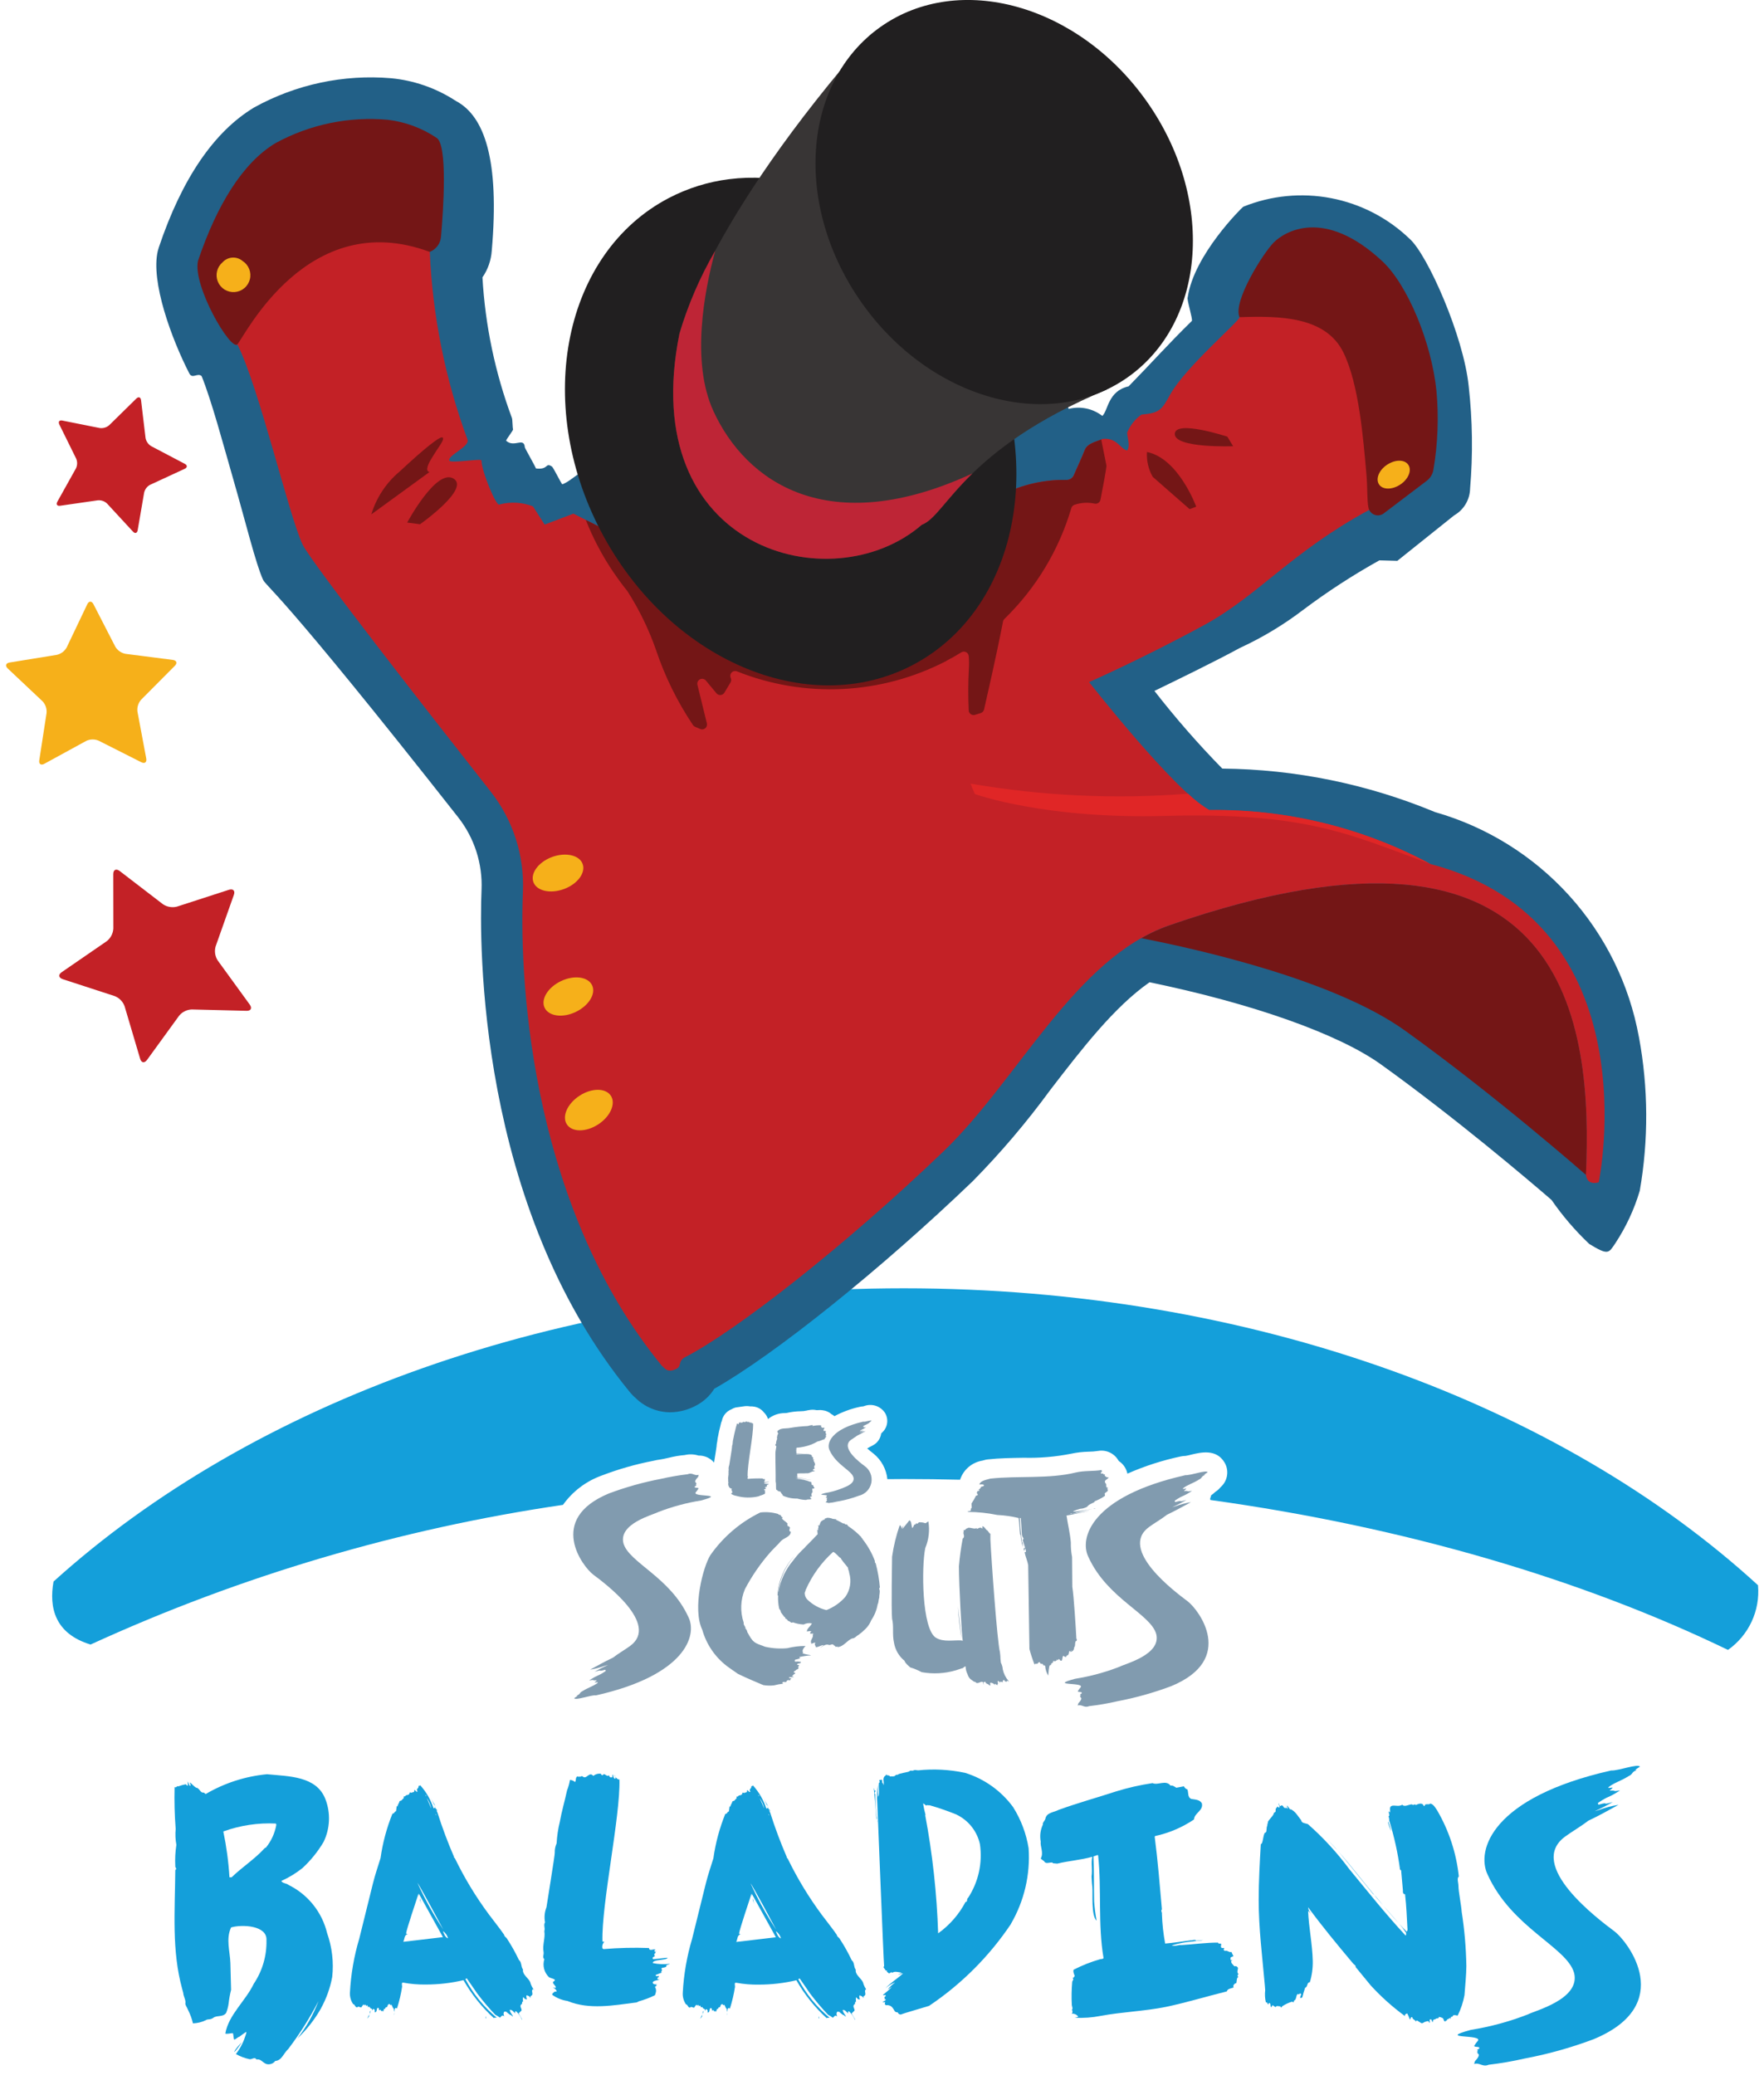<svg width="142" height="167" viewBox="0 0 142 167" fill="none" xmlns="http://www.w3.org/2000/svg">
<g clip-path="url(#clip0_8_220)">
<path d="M141.533 127.591C125.656 113.049 100.755 103.679 72.751 103.679C44.946 103.679 20.198 112.912 4.31 127.279C3.938 129.358 4.402 131.472 7.291 132.349C19.371 126.82 32.175 123.036 45.319 121.109C46.096 120.02 47.188 119.195 48.448 118.745C49.784 118.235 51.161 117.841 52.565 117.568L52.871 117.502C52.911 117.493 52.952 117.486 52.993 117.482C53.329 117.436 53.61 117.37 53.874 117.309C54.284 117.206 54.701 117.136 55.122 117.1C55.487 117.013 55.87 117.027 56.228 117.141C56.447 117.135 56.664 117.175 56.867 117.257C57.069 117.34 57.252 117.463 57.405 117.62C57.431 117.647 57.455 117.676 57.476 117.707C57.486 117.676 57.486 117.646 57.496 117.615C57.506 117.544 57.516 117.467 57.532 117.381C57.583 117.06 57.659 116.596 57.68 116.423C57.685 116.285 57.704 116.149 57.736 116.015C57.752 115.849 57.779 115.684 57.818 115.521L57.833 115.434C57.858 115.271 57.909 115.072 57.96 114.879C57.985 114.779 58.006 114.685 58.026 114.594C58.043 114.509 58.071 114.427 58.108 114.349C58.148 114.141 58.24 113.947 58.376 113.784C58.511 113.621 58.685 113.495 58.882 113.417C58.983 113.355 59.093 113.306 59.208 113.274C59.529 113.228 59.529 113.228 59.85 113.182C60.023 113.151 60.201 113.151 60.375 113.182H60.38C60.482 113.176 60.585 113.182 60.686 113.202C61.009 113.247 61.301 113.418 61.501 113.676C61.651 113.82 61.762 114.001 61.822 114.201C62.211 113.886 62.697 113.717 63.198 113.722C63.242 113.724 63.286 113.72 63.33 113.712C63.698 113.627 64.073 113.581 64.451 113.574L64.726 113.559C64.779 113.543 64.834 113.533 64.889 113.528C64.93 113.518 64.975 113.508 65.027 113.497C65.05 113.491 65.074 113.487 65.098 113.487C65.306 113.441 65.522 113.441 65.73 113.487H65.801L65.901 113.482C66.013 113.472 66.126 113.477 66.237 113.497C66.497 113.527 66.742 113.637 66.937 113.813C67.022 113.855 67.1 113.908 67.171 113.971C67.825 113.619 68.527 113.363 69.255 113.212C69.32 113.196 69.387 113.188 69.455 113.187L69.542 113.167C69.844 113.048 70.178 113.036 70.488 113.135C70.798 113.233 71.064 113.435 71.242 113.707C71.39 113.952 71.45 114.24 71.412 114.523C71.374 114.807 71.24 115.069 71.033 115.266C71.002 115.302 70.969 115.335 70.933 115.366C70.907 115.564 70.834 115.752 70.721 115.916C70.608 116.08 70.457 116.215 70.281 116.309L70.062 116.426C69.962 116.477 69.899 116.518 69.807 116.564C69.934 116.681 70.107 116.824 70.332 116.997C70.64 117.249 70.896 117.558 71.085 117.909C71.274 118.26 71.392 118.644 71.432 119.04C71.87 119.035 72.308 119.03 72.747 119.03C74.27 119.03 75.779 119.05 77.287 119.086V119.076C77.419 118.681 77.656 118.33 77.974 118.06C78.291 117.791 78.676 117.613 79.087 117.547L79.219 117.511C79.317 117.48 79.417 117.46 79.519 117.45C80.487 117.343 81.465 117.333 82.413 117.318C83.683 117.351 84.953 117.243 86.199 116.997C86.676 116.895 87.163 116.838 87.651 116.829C87.9 116.826 88.149 116.806 88.395 116.768C88.715 116.712 89.044 116.756 89.338 116.895C89.632 117.033 89.876 117.259 90.036 117.542C90.056 117.561 90.075 117.581 90.092 117.603C90.226 117.692 90.344 117.802 90.444 117.929C90.598 118.124 90.704 118.352 90.755 118.596C92.137 117.987 93.578 117.523 95.055 117.21C95.177 117.184 95.302 117.17 95.427 117.169C95.59 117.142 95.751 117.106 95.911 117.062C96.66 116.884 97.919 116.583 98.576 117.704C98.763 118.021 98.833 118.393 98.773 118.757C98.713 119.12 98.528 119.45 98.25 119.691C98.131 119.841 97.986 119.969 97.822 120.068C97.724 120.17 97.615 120.261 97.496 120.338C97.476 120.429 97.449 120.517 97.414 120.603L97.429 120.715C113.102 122.891 127.318 127.089 139.099 132.781C139.92 132.205 140.576 131.423 141.001 130.513C141.426 129.604 141.604 128.599 141.519 127.599" fill="#149FDA"/>
<path d="M18.874 165.144C18.818 165.027 19.424 164.39 19.455 164.359C19.287 164.639 19.092 164.902 18.874 165.144ZM22.216 146.756C20.775 146.684 19.333 146.901 17.977 147.393C18.23 148.609 18.396 149.842 18.471 151.082H18.644C19.485 150.267 20.56 149.574 21.314 148.728L21.401 148.697C21.832 148.169 22.121 147.539 22.242 146.868L22.216 146.756ZM25.844 161.624C25.331 162.529 24.686 163.352 23.928 164.065C24.65 163.151 25.227 162.132 25.64 161.043C24.939 162.399 24.123 163.691 23.199 164.905C22.822 165.251 22.679 165.832 22.154 165.863C22.104 165.934 22.039 165.994 21.965 166.038C21.89 166.083 21.807 166.112 21.721 166.123C21.196 166.21 21.11 165.659 20.646 165.746C20.498 165.486 20.269 165.777 20.065 165.715C19.689 165.632 19.326 165.495 18.99 165.307C19.251 164.969 19.465 164.597 19.627 164.201C19.658 164.084 19.917 163.477 19.8 163.534C19.618 163.65 19.442 163.775 19.275 163.911C19.188 163.911 18.985 164.111 18.867 164.145C18.78 164.145 18.811 163.595 18.719 163.625C18.602 163.625 18.255 163.712 18.138 163.656C18.398 162.148 19.763 161.042 20.431 159.646C21.121 158.617 21.477 157.4 21.45 156.161C21.537 154.943 19.473 154.861 18.602 155.116C18.169 156.043 18.515 157.032 18.546 157.99L18.602 160.14C18.51 160.504 18.443 160.873 18.402 161.246C18.366 161.505 18.299 161.758 18.202 162C17.942 162.352 17.478 162.173 17.188 162.377C16.928 162.577 16.724 162.464 16.577 162.577C16.251 162.737 15.895 162.825 15.532 162.837C15.449 162.475 15.322 162.125 15.155 161.793C15.038 161.503 14.921 161.385 14.921 161.243C14.977 160.953 14.778 160.718 14.748 160.372L14.661 160.051C13.82 156.973 14.08 153.865 14.111 150.497C14.284 150.38 14.08 150.297 14.111 150.181C14.081 149.609 14.111 149.035 14.198 148.469C14.119 148.048 14.1 147.617 14.142 147.19C14.055 146.07 14.026 144.946 14.055 143.822C14.203 143.909 14.255 143.674 14.345 143.766C14.543 143.69 14.748 143.633 14.956 143.593C15.043 143.68 15.012 143.68 15.129 143.71L15.098 143.364L15.271 143.71C15.444 143.766 15.24 143.476 15.302 143.45C15.419 143.537 15.74 143.914 15.883 143.888C16.143 144.061 16.143 144.296 16.408 144.265L16.556 144.382C18.065 143.496 19.751 142.952 21.493 142.787C23.266 142.96 25.472 142.93 26.193 144.787C26.408 145.342 26.506 145.936 26.48 146.53C26.454 147.125 26.306 147.708 26.045 148.242C25.585 149.015 25.017 149.719 24.358 150.331C23.834 150.75 23.259 151.101 22.646 151.375C22.733 151.575 23.054 151.548 23.227 151.696C23.999 152.076 24.678 152.621 25.215 153.293C25.752 153.965 26.135 154.747 26.335 155.584C26.733 156.711 26.873 157.912 26.743 159.1C26.579 159.982 26.276 160.832 25.843 161.617" fill="#149FDA"/>
<path d="M39.113 162.443C39.113 162.387 39.082 162.326 39.082 162.27C39.103 162.293 39.12 162.32 39.129 162.35C39.139 162.38 39.142 162.412 39.138 162.443H39.113ZM35.658 155.412C35.714 155.612 35.858 155.937 36.066 155.993C36.006 155.756 35.861 155.549 35.658 155.412ZM35.108 146.031L35.077 145.975V146.031C35.077 146.062 35.108 146.087 35.133 146.118C35.123 146.106 35.116 146.092 35.112 146.077C35.108 146.062 35.106 146.046 35.108 146.031ZM34.354 144.696L34.7 145.511V145.455C34.628 145.184 34.511 144.928 34.354 144.696ZM34.267 144.462H34.236L34.292 144.549H34.323L34.267 144.462ZM33.798 152.915V152.772L33.915 153.236C33.882 153.127 33.843 153.02 33.798 152.915ZM33.598 151.515C34.194 152.827 34.892 154.089 35.687 155.291C35.453 154.853 33.771 151.719 33.598 151.515ZM33.71 152.386L33.741 152.646L33.685 152.412C33.568 152.764 32.696 155.372 32.696 155.576C32.696 155.663 32.813 155.663 32.869 155.663C32.523 155.663 32.579 156.071 32.461 156.274L35.656 155.897L33.71 152.386ZM29.761 162.086V161.913L29.848 161.796L29.761 162.086ZM29.705 162.286L29.557 162.459C29.613 162.342 29.674 162.225 29.73 162.113L29.705 162.286ZM42.917 160.08C42.89 160.094 42.868 160.116 42.853 160.142C42.837 160.168 42.83 160.198 42.83 160.228C42.83 160.315 42.861 160.401 42.861 160.462C42.861 160.503 42.845 160.544 42.818 160.575C42.791 160.607 42.754 160.628 42.713 160.635V160.835C42.713 160.687 42.513 160.601 42.392 160.575C42.336 160.662 42.392 160.809 42.423 160.896H42.336C42.249 160.896 42.188 160.779 42.102 160.723C42.087 160.838 42.087 160.955 42.102 161.07V161.101H42.046C42.015 161.101 42.046 161.218 42.015 161.274C41.982 161.289 41.953 161.313 41.932 161.344C41.912 161.374 41.9 161.41 41.898 161.447C41.898 161.564 41.985 161.647 41.985 161.768V161.799L41.751 162.033C41.838 162.206 41.951 162.354 42.041 162.527H42.01C41.899 162.277 41.742 162.051 41.546 161.86C41.429 161.86 41.459 161.977 41.49 162.033C41.342 161.946 41.256 161.743 41.057 161.743C41.05 161.748 41.044 161.754 41.04 161.762C41.036 161.769 41.034 161.778 41.034 161.786C41.034 161.795 41.036 161.804 41.04 161.811C41.044 161.819 41.05 161.825 41.057 161.83C41.057 161.973 41.257 162.12 41.291 162.294C41.204 162.263 41.174 162.146 41.057 162.146L40.797 161.946V161.915C40.741 161.915 40.68 161.884 40.624 161.884C40.568 161.915 40.537 161.971 40.537 162.084C40.544 162.145 40.563 162.204 40.593 162.257L40.445 162.201L40.389 162.232L40.246 162.38C40.13 162.287 40.004 162.209 39.869 162.146C39.353 161.604 38.868 161.032 38.417 160.434C38.127 160.026 37.867 159.619 37.576 159.216L37.459 159.272C38.092 160.462 38.95 161.517 39.986 162.38H39.838C39.822 162.378 39.806 162.379 39.791 162.385C39.776 162.39 39.762 162.399 39.751 162.411C38.782 161.528 37.958 160.498 37.31 159.359C36.32 159.593 35.306 159.711 34.288 159.711C33.685 159.721 33.082 159.672 32.488 159.563H32.401C32.314 159.563 32.37 159.823 32.37 159.884C32.279 160.474 32.142 161.057 31.962 161.627C31.946 161.629 31.93 161.627 31.915 161.622C31.9 161.617 31.886 161.608 31.875 161.596C31.758 161.596 31.758 161.769 31.758 161.917V162.034C31.759 162.075 31.748 162.116 31.727 162.151V162.12C31.754 162.057 31.765 161.988 31.758 161.92C31.725 161.837 31.706 161.749 31.702 161.66C31.585 161.573 31.585 161.426 31.502 161.314C31.499 161.336 31.488 161.356 31.471 161.37C31.415 161.37 31.384 161.283 31.354 161.283H31.323C31.15 161.314 31.236 161.573 31.063 161.543C31.007 161.574 31.032 161.716 30.92 161.66L30.833 161.92L30.802 161.82L30.685 161.851C30.661 161.817 30.65 161.775 30.654 161.734L30.537 161.79C30.506 161.759 30.506 161.59 30.45 161.59H30.399C30.282 161.677 30.368 161.936 30.199 161.936L30.168 161.967V161.794C30.167 161.763 30.154 161.734 30.132 161.713C30.111 161.691 30.082 161.678 30.051 161.677C29.995 161.677 30.02 161.733 29.964 161.794C29.933 161.707 29.964 161.646 29.877 161.646C29.821 161.646 29.76 161.529 29.734 161.498L29.617 161.529C29.617 161.473 29.617 161.412 29.561 161.381L29.474 161.437C29.474 161.381 29.443 161.35 29.387 161.32L29.331 161.407C29.331 161.376 29.3 161.351 29.275 161.32C29.219 161.32 29.158 161.463 29.102 161.52V161.551H29.071C28.984 161.551 28.923 161.495 28.837 161.495C28.806 161.495 28.781 161.526 28.75 161.551C28.577 161.551 28.577 161.291 28.429 161.291C28.243 161.019 28.152 160.693 28.169 160.364C28.246 158.887 28.499 157.425 28.923 156.008L30.023 151.565C30.196 150.865 30.431 150.199 30.634 149.532C30.806 148.306 31.128 147.107 31.592 145.96C31.765 145.96 31.74 145.787 31.882 145.76L31.938 145.327C31.939 145.341 31.945 145.355 31.956 145.365C31.966 145.376 31.98 145.382 31.994 145.383C32.025 145.21 32.142 145.093 32.167 144.945C32.183 144.947 32.199 144.945 32.214 144.94C32.23 144.935 32.243 144.926 32.254 144.914C32.371 144.914 32.371 144.771 32.488 144.741C32.488 144.71 32.519 144.598 32.519 144.541V144.512C32.519 144.543 32.519 144.568 32.55 144.568H32.606C32.723 144.368 32.896 144.568 32.983 144.278C32.983 144.247 32.983 144.247 33.014 144.247C33.045 144.247 33.07 144.278 33.131 144.278C33.162 144.278 33.162 144.278 33.162 144.247C33.249 144.247 33.396 144.216 33.335 144.104L33.366 144.048C33.453 144.079 33.483 144.196 33.566 144.196L33.622 144.165C33.604 144.151 33.59 144.133 33.58 144.113C33.571 144.093 33.566 144.07 33.566 144.048C33.566 143.931 33.739 143.875 33.683 143.727H33.739C33.77 143.727 33.795 143.696 33.826 143.671C34.31 144.209 34.676 144.843 34.901 145.531L35.044 145.475C34.891 145.102 34.706 144.743 34.494 144.4L35.075 145.388L34.958 145.215C34.972 145.366 35.033 145.508 35.131 145.623V145.567C35.131 145.536 35.1 145.511 35.1 145.48L35.187 145.714C35.218 145.745 35.243 145.77 35.243 145.801L35.187 145.658H35.156C35.125 145.689 35.125 145.714 35.156 145.714C35.159 145.768 35.178 145.82 35.212 145.862C35.596 147.074 36.042 148.267 36.547 149.434C36.516 149.49 36.603 149.521 36.634 149.582C37.402 151.164 38.316 152.671 39.365 154.082C39.773 154.632 40.206 155.157 40.583 155.707C40.583 155.85 40.756 155.907 40.817 156.028C41.175 156.576 41.496 157.148 41.775 157.74C42.009 157.913 41.923 158.265 42.096 158.494V158.581C42.096 158.933 42.529 159.192 42.677 159.508C42.745 159.775 42.874 160.023 43.054 160.232L42.917 160.08Z" fill="#149FDA"/>
<path d="M52.794 157.068L52.85 157.037C52.85 157.042 52.819 157.042 52.794 157.068ZM53.635 158.26C53.691 158.291 53.345 158.377 53.401 158.347C53.345 158.378 53.228 158.347 53.253 158.464C53.401 158.581 53.08 158.724 53.309 158.754C53.192 158.754 52.876 158.927 52.789 158.927C52.789 158.983 52.789 159.014 52.845 159.044C52.901 159.044 52.962 159.013 53.018 159.013L53.049 159.13C52.993 159.074 52.932 159.161 52.932 159.217C52.876 159.304 52.988 159.273 53.019 159.304H53.106C52.933 159.391 52.698 159.36 52.556 159.504C52.5 159.764 52.877 159.677 52.902 159.704C52.871 159.704 52.846 159.76 52.785 159.76C52.799 159.778 52.817 159.792 52.837 159.802C52.857 159.811 52.88 159.816 52.902 159.816H52.871C52.815 159.847 52.754 159.847 52.723 159.903C52.77 159.975 52.799 160.058 52.809 160.143C52.818 160.229 52.808 160.316 52.779 160.397L52.723 160.57C52.307 160.776 51.871 160.941 51.423 161.064L51.25 161.151C49.39 161.385 47.45 161.762 45.676 161.034C45.236 160.97 44.819 160.8 44.458 160.54C44.427 160.423 44.575 160.367 44.658 160.28H44.806C44.806 160.107 44.633 160.046 44.516 159.934C44.603 159.934 44.689 160.051 44.745 159.934C44.714 159.786 44.545 159.7 44.516 159.557C44.485 159.44 44.689 159.47 44.659 159.323C44.572 159.236 44.338 159.206 44.195 159.123C44.004 158.94 43.867 158.707 43.8 158.45C43.734 158.194 43.74 157.924 43.818 157.671C43.645 157.523 43.787 157.324 43.762 157.121C43.645 156.51 43.91 155.99 43.818 155.409C43.905 155.149 43.731 154.945 43.874 154.709C43.796 154.3 43.837 153.877 43.991 153.491C43.991 153.435 44.691 149.165 44.658 149.109C44.648 148.849 44.698 148.591 44.806 148.355C44.838 147.767 44.925 147.183 45.066 146.612C45.214 145.771 45.474 144.9 45.647 144.085C45.755 143.814 45.833 143.532 45.881 143.244C46.033 143.252 46.178 143.313 46.289 143.417C46.406 143.269 46.289 143.009 46.518 142.953C46.574 143.07 46.666 142.897 46.691 143.009C46.716 142.981 46.748 142.962 46.783 142.952C46.819 142.942 46.856 142.942 46.891 142.953C47.212 143.274 47.416 142.52 47.762 142.922C47.846 142.852 47.944 142.8 48.049 142.771C48.155 142.741 48.265 142.733 48.373 142.749C48.378 142.784 48.396 142.816 48.423 142.838C48.451 142.859 48.486 142.87 48.521 142.866C48.664 142.606 48.842 143.066 49.015 142.866C49.046 142.922 49.071 143.014 49.132 143.039H49.28C49.311 142.983 49.28 142.866 49.311 142.805C49.398 142.892 49.342 143.095 49.511 143.152C49.567 143.121 49.567 143.065 49.542 143.009C49.51 142.957 49.491 142.897 49.486 142.836C49.518 142.888 49.538 142.948 49.542 143.009C49.607 143.09 49.686 143.158 49.776 143.209H49.863C49.95 146.169 48.411 153.226 48.497 156.248C48.528 156.279 48.584 156.248 48.645 156.279C48.577 156.346 48.528 156.43 48.502 156.522C48.476 156.614 48.475 156.711 48.497 156.804L48.584 156.86C49.801 156.757 51.022 156.728 52.242 156.773C52.273 157.063 52.588 156.829 52.792 156.89C52.762 156.892 52.733 156.905 52.712 156.927C52.69 156.948 52.677 156.977 52.675 157.007C52.675 157.038 52.706 157.038 52.731 157.063L52.762 157.032H52.849L52.793 157.063C52.762 157.063 52.737 157.063 52.737 157.094L52.793 157.181C52.737 157.15 52.676 157.237 52.676 157.268C52.676 157.324 52.645 157.385 52.732 157.411C52.732 157.442 52.411 157.528 52.584 157.671C52.732 157.671 53.573 157.554 53.746 157.554C53.659 157.788 52.498 157.671 52.554 157.987C53.004 158.08 53.465 158.099 53.92 158.043C53.833 158.135 53.63 158.079 53.63 158.252" fill="#149FDA"/>
<path d="M65.914 162.443C65.914 162.387 65.883 162.326 65.883 162.27C65.904 162.293 65.921 162.32 65.93 162.35C65.94 162.38 65.943 162.412 65.939 162.443H65.914ZM62.459 155.417C62.515 155.617 62.659 155.942 62.867 155.998C62.805 155.762 62.66 155.556 62.459 155.417ZM61.909 146.037L61.878 145.981V146.037C61.878 146.068 61.909 146.093 61.934 146.124C61.924 146.112 61.917 146.098 61.913 146.083C61.908 146.068 61.907 146.052 61.909 146.037ZM61.155 144.702L61.501 145.517V145.461C61.429 145.19 61.312 144.934 61.155 144.702ZM61.063 144.468H61.032L61.088 144.555H61.119L61.063 144.468ZM60.599 152.921V152.778L60.716 153.242C60.683 153.133 60.644 153.026 60.599 152.921ZM60.399 151.521C60.993 152.834 61.691 154.099 62.485 155.302C62.256 154.864 60.574 151.73 60.396 151.526M60.513 152.397L60.544 152.657L60.488 152.423C60.371 152.775 59.499 155.383 59.499 155.587C59.499 155.674 59.616 155.674 59.672 155.674C59.326 155.674 59.382 156.082 59.264 156.285L62.459 155.908L60.513 152.397ZM56.564 162.097V161.924L56.651 161.807L56.564 162.097ZM56.508 162.297L56.36 162.47C56.416 162.353 56.477 162.236 56.533 162.124L56.508 162.297ZM69.72 160.091C69.693 160.105 69.671 160.127 69.656 160.153C69.641 160.179 69.633 160.209 69.633 160.239C69.633 160.326 69.664 160.412 69.664 160.473C69.663 160.515 69.648 160.555 69.621 160.586C69.594 160.618 69.557 160.639 69.516 160.646V160.846C69.516 160.698 69.316 160.612 69.195 160.586C69.139 160.673 69.195 160.82 69.226 160.907H69.139C69.052 160.907 68.991 160.79 68.905 160.734C68.89 160.849 68.89 160.965 68.905 161.08V161.111H68.849C68.818 161.111 68.849 161.228 68.818 161.284C68.784 161.299 68.756 161.323 68.735 161.354C68.715 161.385 68.703 161.42 68.701 161.457C68.701 161.574 68.788 161.657 68.788 161.778V161.808L68.554 162.042C68.641 162.215 68.754 162.363 68.844 162.536H68.813C68.702 162.286 68.545 162.059 68.349 161.868C68.232 161.868 68.262 161.985 68.293 162.041C68.145 161.954 68.059 161.751 67.86 161.751C67.853 161.756 67.847 161.762 67.843 161.77C67.839 161.777 67.837 161.786 67.837 161.794C67.837 161.803 67.839 161.812 67.843 161.819C67.847 161.827 67.853 161.833 67.86 161.838C67.86 161.981 68.06 162.128 68.089 162.302C68.002 162.271 67.972 162.154 67.86 162.154L67.6 161.954V161.923C67.544 161.923 67.483 161.892 67.427 161.892C67.371 161.923 67.34 161.979 67.34 162.092C67.347 162.153 67.366 162.212 67.396 162.265L67.248 162.209L67.192 162.24L67.044 162.388C66.929 162.294 66.802 162.216 66.667 162.154C66.151 161.612 65.666 161.04 65.215 160.442C64.925 160.034 64.665 159.627 64.374 159.224L64.257 159.28C64.89 160.47 65.749 161.525 66.784 162.388H66.636C66.62 162.386 66.604 162.387 66.589 162.393C66.574 162.398 66.56 162.407 66.549 162.419C65.58 161.536 64.756 160.506 64.108 159.367C63.118 159.601 62.104 159.719 61.086 159.719C60.483 159.729 59.88 159.68 59.286 159.571H59.199C59.112 159.571 59.168 159.831 59.168 159.892C59.077 160.483 58.94 161.065 58.76 161.635C58.744 161.637 58.728 161.636 58.713 161.63C58.698 161.625 58.684 161.616 58.673 161.604C58.556 161.604 58.556 161.777 58.556 161.925V162.042C58.557 162.083 58.546 162.124 58.525 162.159V162.128C58.552 162.065 58.563 161.996 58.556 161.928C58.523 161.845 58.504 161.757 58.5 161.668C58.383 161.581 58.383 161.434 58.3 161.322C58.297 161.344 58.286 161.364 58.269 161.378C58.213 161.378 58.182 161.291 58.152 161.291H58.121C57.948 161.322 58.034 161.581 57.861 161.551C57.805 161.582 57.83 161.724 57.718 161.668L57.631 161.928L57.6 161.841L57.483 161.872C57.459 161.838 57.448 161.796 57.452 161.755L57.335 161.811C57.304 161.78 57.304 161.611 57.248 161.611H57.192C57.075 161.698 57.161 161.957 56.992 161.957L56.961 161.988V161.815C56.96 161.784 56.947 161.755 56.925 161.734C56.904 161.712 56.875 161.699 56.844 161.698C56.788 161.698 56.813 161.754 56.757 161.815C56.726 161.728 56.757 161.667 56.67 161.667C56.614 161.667 56.553 161.55 56.527 161.519L56.41 161.55C56.41 161.494 56.41 161.433 56.354 161.402L56.267 161.458C56.267 161.402 56.236 161.371 56.18 161.341L56.124 161.428C56.124 161.397 56.093 161.372 56.068 161.341C56.012 161.341 55.951 161.484 55.895 161.541V161.572H55.864C55.777 161.572 55.716 161.516 55.63 161.516C55.599 161.516 55.574 161.547 55.543 161.572C55.37 161.572 55.37 161.312 55.222 161.312C55.036 161.04 54.944 160.714 54.962 160.385C55.039 158.908 55.292 157.445 55.716 156.028L56.816 151.585C56.989 150.885 57.224 150.219 57.427 149.552C57.599 148.327 57.921 147.127 58.385 145.98C58.558 145.98 58.528 145.807 58.675 145.78L58.731 145.347C58.732 145.362 58.738 145.375 58.748 145.386C58.759 145.396 58.773 145.402 58.787 145.403C58.818 145.23 58.935 145.113 58.96 144.965C58.976 144.967 58.992 144.966 59.007 144.96C59.023 144.955 59.036 144.946 59.047 144.934C59.164 144.934 59.164 144.791 59.276 144.761C59.276 144.73 59.307 144.618 59.307 144.561V144.53C59.307 144.561 59.307 144.586 59.338 144.586H59.394C59.511 144.386 59.684 144.586 59.771 144.296C59.771 144.265 59.771 144.265 59.802 144.265C59.833 144.265 59.858 144.296 59.919 144.296C59.95 144.296 59.95 144.296 59.95 144.265C60.037 144.265 60.184 144.234 60.123 144.122L60.154 144.066C60.241 144.097 60.271 144.214 60.354 144.214L60.41 144.183C60.392 144.169 60.378 144.151 60.368 144.131C60.359 144.111 60.354 144.088 60.354 144.066C60.354 143.949 60.527 143.893 60.471 143.745H60.527C60.558 143.745 60.583 143.714 60.614 143.689C61.098 144.227 61.464 144.861 61.689 145.549L61.832 145.493C61.678 145.12 61.495 144.761 61.282 144.418L61.863 145.406L61.746 145.233C61.76 145.384 61.821 145.526 61.919 145.641V145.585C61.919 145.554 61.888 145.529 61.888 145.498L61.975 145.732C62.006 145.763 62.031 145.788 62.031 145.819L61.975 145.676H61.944C61.913 145.707 61.913 145.732 61.944 145.732C61.947 145.786 61.966 145.838 62 145.88C62.384 147.093 62.83 148.285 63.335 149.452C63.304 149.508 63.391 149.539 63.422 149.6C64.192 151.181 65.106 152.688 66.153 154.1C66.561 154.65 66.994 155.175 67.371 155.725C67.371 155.868 67.544 155.925 67.605 156.046C67.964 156.594 68.284 157.166 68.563 157.758C68.797 157.931 68.706 158.283 68.884 158.512V158.599C68.884 158.951 69.317 159.211 69.465 159.526C69.534 159.793 69.663 160.041 69.842 160.25L69.72 160.091Z" fill="#149FDA"/>
<path d="M77.006 146.036C76.295 145.746 75.568 145.494 74.83 145.282C74.743 145.313 74.63 145.226 74.54 145.313C74.479 145.235 74.398 145.175 74.306 145.14C74.356 145.452 74.422 145.762 74.506 146.067H74.475C75.067 149.21 75.416 152.393 75.52 155.59C76.443 154.932 77.198 154.066 77.726 153.063C77.926 153.063 77.782 152.829 77.926 152.742C78.763 151.465 79.104 149.927 78.884 148.416C78.771 147.902 78.543 147.421 78.216 147.009C77.889 146.596 77.473 146.264 76.999 146.036M81.381 154.836C79.634 157.442 77.394 159.682 74.788 161.429C74.528 161.516 72.699 162.04 72.495 162.129C72.205 162.073 72.408 161.929 72.087 161.929C72.087 161.898 72.087 161.873 72.056 161.873H72L72.031 161.842C71.944 161.811 71.858 161.292 71.277 161.378C71.308 161.322 71.246 161.322 71.221 161.291L71.252 161.118L71.052 161.144C71.108 161.027 71.373 161.001 71.286 160.884L71.169 160.915C71.225 160.884 71.225 160.859 71.225 160.798C71.225 160.767 71.194 160.798 71.169 160.767C71.2 160.767 71.225 160.65 71.317 160.65C71.286 160.62 71.286 160.62 71.286 160.594H71.317C71.23 160.477 71.144 160.65 71.083 160.538C71.337 160.341 71.579 160.128 71.807 159.901L71.607 160.018L71.459 160.105C71.632 159.9 71.827 159.716 72.04 159.555H72.009C71.741 159.664 71.496 159.821 71.285 160.019C71.631 159.611 72.243 159.234 72.685 158.827C72.654 158.771 72.364 158.944 72.308 158.914L72.598 158.766C72.308 158.71 71.987 158.618 71.844 158.766C71.696 158.618 71.644 158.914 71.492 158.766L71.375 158.649L71.406 158.618C71.406 158.562 71.319 158.587 71.289 158.587C71.258 158.444 71.029 158.327 71.172 158.241C71.116 157.721 70.652 145.727 70.622 145.141C70.584 144.638 70.603 144.132 70.678 143.633V144.591C70.851 144.443 70.678 143.633 70.765 143.46C70.796 143.491 70.796 143.429 70.821 143.429C70.821 143.373 70.765 143.312 70.79 143.256L70.99 143.225C71.046 143.342 70.959 143.485 71.107 143.546C71.107 143.577 71.076 143.602 71.107 143.633H71.138C71.169 143.373 70.995 143.052 71.311 142.879C71.309 142.863 71.311 142.847 71.316 142.832C71.321 142.816 71.33 142.803 71.342 142.792C71.373 142.935 71.602 142.823 71.632 142.965C71.719 142.934 72.04 143.021 72.096 142.848L72.296 142.817C72.296 142.73 73.137 142.617 73.196 142.557C73.252 142.47 73.369 142.501 73.486 142.501C73.547 142.465 73.616 142.446 73.686 142.445C73.742 142.476 73.834 142.445 73.886 142.476C75.157 142.341 76.442 142.409 77.692 142.676C79.241 143.158 80.595 144.125 81.554 145.433C82.188 146.442 82.613 147.568 82.802 148.745C82.945 150.871 82.448 152.992 81.375 154.834M70.547 146.355L70.347 143.945C70.378 143.858 70.378 144.062 70.403 144.093L70.49 144.124C70.49 144.155 70.317 144.324 70.459 144.384C70.443 145.143 70.501 145.903 70.632 146.651C70.576 146.585 70.637 146.442 70.55 146.351" fill="#149FDA"/>
<path d="M99.538 159.592C99.476 159.6 99.418 159.627 99.371 159.668C99.325 159.71 99.292 159.765 99.278 159.826C99.274 159.867 99.285 159.909 99.309 159.943C99.136 160.03 98.815 160.03 98.759 160.264C97.103 160.672 95.508 161.164 93.852 161.512C92.14 161.858 90.28 161.92 88.599 162.236C87.911 162.372 87.21 162.422 86.51 162.384C86.611 162.371 86.709 162.342 86.8 162.297C86.739 162.211 86.655 162.143 86.558 162.102C86.461 162.06 86.354 162.047 86.25 162.063C86.367 162.007 86.337 161.863 86.306 161.772C86.275 161.716 86.337 161.685 86.337 161.624L86.281 161.364C86.247 160.744 86.257 160.122 86.312 159.504C86.312 159.417 86.46 159.304 86.368 159.214H86.312C86.357 159.196 86.398 159.168 86.432 159.134C86.466 159.1 86.493 159.059 86.512 159.014C86.456 158.866 86.364 158.667 86.425 158.52C87.102 158.171 87.812 157.889 88.545 157.679C88.662 157.648 88.745 157.679 88.835 157.592C88.371 154.861 88.692 152.13 88.397 149.317L88.341 149.286C88.236 149.331 88.129 149.37 88.02 149.403C88.076 150.565 88.051 151.813 88.076 153.003C88.111 153.529 88.178 154.053 88.276 154.572C87.812 154.164 87.986 152.366 87.93 151.841L87.899 151.551L87.868 151.026C87.955 150.359 87.812 150.012 87.924 149.431C87.024 149.691 86.039 149.752 85.106 149.981L84.76 149.95C84.759 149.935 84.753 149.922 84.742 149.911C84.732 149.901 84.718 149.895 84.704 149.894C84.504 149.863 84.179 150.037 84.067 149.807C83.98 149.72 83.867 149.664 83.777 149.573C84.037 149.109 83.721 148.615 83.777 148.207C83.689 147.745 83.749 147.266 83.95 146.841C83.919 146.668 84.098 146.551 84.15 146.377C84.237 145.857 84.85 145.857 85.225 145.653C86.733 145.103 88.333 144.665 89.841 144.17C90.801 143.873 91.782 143.65 92.776 143.502C93.209 143.702 93.851 143.212 94.228 143.702C94.428 143.671 94.549 143.789 94.692 143.875L95.303 143.758C95.331 143.819 95.371 143.874 95.421 143.918C95.471 143.963 95.529 143.997 95.593 144.018C95.68 144.308 95.593 144.629 95.883 144.772C96.204 144.828 96.612 144.828 96.754 145.149C96.871 145.73 96.143 145.903 96.117 146.428C95.166 147.067 94.103 147.52 92.983 147.763L92.952 147.819C93.212 149.819 93.36 151.737 93.533 153.658C93.416 153.801 93.564 153.892 93.533 154.035C93.561 154.834 93.648 155.629 93.793 156.415C94.46 156.359 95.193 156.242 95.857 156.155C95.974 156.186 96.178 156.038 96.295 156.186L96.845 156.13C96.585 156.217 96.264 156.186 96.004 156.247C95.431 156.292 94.866 156.399 94.317 156.568C94.577 156.655 94.867 156.512 95.102 156.537C96.029 156.481 97.074 156.337 98.062 156.337C98.062 156.337 98.031 156.368 98.062 156.368C98.093 156.455 98.21 156.399 98.296 156.424C98.327 156.541 98.209 156.745 98.383 156.77H98.556C98.5 156.857 98.469 156.97 98.612 157.004C98.846 156.948 98.902 157.147 99.137 157.091C99.168 157.208 99.254 157.325 99.285 157.437C99.198 157.493 99.051 157.468 99.051 157.61C99.047 157.641 99.05 157.673 99.06 157.703C99.069 157.732 99.085 157.76 99.107 157.783V157.752H99.194V157.783C99.138 157.752 99.138 157.814 99.107 157.839C99.107 158.012 99.255 158.099 99.367 158.247C99.395 158.235 99.426 158.23 99.457 158.232C99.488 158.233 99.518 158.241 99.546 158.255C99.573 158.269 99.597 158.289 99.616 158.313C99.635 158.337 99.649 158.365 99.657 158.395C99.657 158.512 99.54 158.716 99.688 158.859C99.688 158.915 99.54 159.007 99.688 159.093C99.525 159.21 99.581 159.358 99.525 159.587" fill="#149FDA"/>
<path d="M111.732 146.673V146.612L111.763 146.642C111.855 146.879 111.933 147.121 111.997 147.366C111.883 147.146 111.795 146.913 111.732 146.673ZM117.892 160.553C117.786 161.128 117.601 161.685 117.342 162.209C117.225 162.209 117.142 162.153 117.052 162.178C117.036 162.177 117.02 162.179 117.005 162.184C116.99 162.189 116.977 162.198 116.966 162.209C116.954 162.22 116.946 162.234 116.941 162.249C116.935 162.263 116.933 162.279 116.935 162.295C116.762 162.295 116.787 162.382 116.762 162.495C116.757 162.465 116.746 162.435 116.731 162.408H116.675C116.644 162.525 116.441 162.464 116.475 162.608H116.444C116.413 162.608 116.388 162.639 116.357 162.639V162.695C116.157 162.664 116.27 162.405 116.036 162.374C116.025 162.362 116.011 162.353 115.996 162.348C115.981 162.343 115.965 162.341 115.949 162.343L115.832 162.312C115.832 162.512 115.598 162.368 115.542 162.512H115.511C115.368 162.512 115.338 162.629 115.338 162.746C115.251 162.715 115.282 162.546 115.19 162.512C115.017 162.512 115.103 162.629 115.103 162.746C115.103 162.777 115.072 162.802 115.047 162.777C115.048 162.761 115.046 162.746 115.04 162.731C115.035 162.716 115.026 162.703 115.015 162.692C115.004 162.681 114.991 162.672 114.976 162.667C114.961 162.661 114.945 162.659 114.93 162.66C114.843 162.66 114.757 162.716 114.696 162.716C114.625 162.768 114.546 162.808 114.462 162.833C114.406 162.833 114.141 162.633 114.054 162.599C114.023 162.599 113.998 162.655 113.998 162.716C113.942 162.543 113.708 162.543 113.682 162.339H113.595L113.508 162.539C113.421 162.391 113.391 162.218 113.308 162.106C113.308 162.05 113.308 162.05 113.252 162.05H113.221L113.19 162.081C113.134 162.081 113.073 162.137 113.103 162.254C112.104 161.525 111.181 160.699 110.346 159.788L109.128 158.305V158.249C109.128 158.162 108.955 158.076 108.899 157.989C107.651 156.506 106.433 155.029 105.299 153.489C105.323 153.72 105.425 153.936 105.589 154.1L105.299 153.779C105.355 155.114 105.645 156.449 105.676 157.815C105.688 158.395 105.609 158.972 105.442 159.527C105.182 159.527 105.294 159.904 105.065 159.965C104.978 160.225 104.892 160.485 104.831 160.75L104.688 160.806C104.688 160.775 104.688 160.775 104.657 160.775C104.672 160.684 104.701 160.597 104.744 160.515C104.744 160.459 104.688 160.428 104.627 160.428L104.571 160.515C104.54 160.484 104.484 160.459 104.484 160.484C104.311 160.484 104.397 160.948 104.163 161.009L104.132 161.152C104.091 161.115 104.038 161.095 103.984 161.096C103.706 161.186 103.442 161.313 103.199 161.473C103.199 161.504 103.168 161.529 103.143 161.56C103.118 161.56 103.056 161.529 103.087 161.473C103 161.473 102.914 161.442 102.827 161.442C102.797 161.442 102.768 161.45 102.743 161.465C102.718 161.481 102.697 161.503 102.684 161.529C102.597 161.498 102.536 161.412 102.45 161.381C102.423 161.395 102.401 161.417 102.386 161.443C102.37 161.469 102.362 161.499 102.363 161.529C102.215 161.56 102.332 161.208 102.19 161.208H102.134L102.103 161.325C102.016 161.269 102.016 161.091 101.903 161.152C101.826 160.828 101.807 160.493 101.847 160.163C101.847 160.02 101.816 159.903 101.816 159.755C101.616 157.488 101.322 155.195 101.322 152.902C101.322 151.394 101.409 149.88 101.495 148.402C101.668 148.433 101.668 147.702 101.816 147.502C101.989 147.471 101.933 147.273 101.964 147.181V147.125C101.964 147.008 102.051 146.891 102.02 146.779C102.051 146.748 102.076 146.723 102.076 146.692L102.045 146.661C102.162 146.401 102.422 146.228 102.539 145.961C102.508 145.844 102.712 145.874 102.687 145.727V145.64C102.687 145.523 102.804 145.44 102.86 145.38C102.916 145.411 102.891 145.497 102.977 145.467L103.008 145.411C103.008 145.324 102.921 145.238 102.921 145.151V145.12C102.977 145.176 102.977 145.354 103.094 145.354L103.125 145.298H103.181C103.329 145.298 103.298 145.498 103.441 145.498L103.528 145.529V145.412C103.528 145.356 103.472 145.295 103.441 145.239C103.528 145.326 103.497 145.499 103.675 145.56C103.677 145.544 103.675 145.528 103.67 145.513C103.665 145.498 103.656 145.484 103.644 145.473C103.644 145.417 103.588 145.386 103.613 145.3L103.873 145.646V145.59C104.281 145.763 104.484 146.171 104.744 146.49C104.775 146.75 105.121 146.724 105.294 146.811C106.521 147.891 107.632 149.098 108.606 150.411C110.089 152.211 111.541 154.039 113.136 155.756C113.223 155.787 113.167 155.608 113.192 155.556C113.024 155.304 112.84 155.062 112.642 154.832C112.026 154.166 111.434 153.478 110.869 152.768C110.767 152.638 110.651 152.52 110.523 152.416C109.623 151.316 108.75 150.21 107.853 149.135L107.705 148.962C107.45 148.656 107.178 148.366 106.89 148.091L106.538 147.739L106.859 148.06C107.149 148.35 107.44 148.671 107.73 148.987C108.805 150.205 109.794 151.514 110.838 152.763C111.271 153.283 112.086 154.185 112.638 154.827C112.838 155.061 113.046 155.265 113.249 155.464L113.305 155.316C113.249 154.358 113.218 153.4 113.105 152.442C112.905 152.442 112.932 152.242 112.932 152.121L112.789 150.521L112.702 150.465C112.525 149.126 112.233 147.805 111.831 146.516V146.429C111.824 146.34 111.806 146.253 111.775 146.169C111.831 146.138 111.862 146.082 111.831 146.052C111.824 145.963 111.806 145.876 111.775 145.792C111.831 145.761 111.862 145.848 111.892 145.879C111.907 145.783 111.907 145.685 111.892 145.589C111.892 145.212 112.244 145.329 112.503 145.329C112.634 145.339 112.766 145.309 112.88 145.242C112.905 145.27 112.936 145.292 112.971 145.307C113.005 145.322 113.042 145.329 113.08 145.329C113.28 145.329 113.457 145.212 113.661 145.212C113.748 145.299 113.804 145.243 113.895 145.212C113.926 145.212 113.951 145.243 113.982 145.268C114.089 145.204 114.209 145.164 114.334 145.151C114.624 145.151 114.534 145.351 114.681 145.351C114.681 145.178 114.854 145.203 114.941 145.203C114.976 145.208 115.012 145.206 115.047 145.196C115.081 145.187 115.113 145.17 115.141 145.147C115.401 145.203 115.549 145.493 115.691 145.697C116.64 147.326 117.234 149.137 117.434 151.011C117.376 151.075 117.345 151.159 117.347 151.245C117.347 151.418 117.403 151.591 117.403 151.765C117.403 152.229 117.632 153.334 117.663 153.854C117.889 155.296 118.015 156.752 118.04 158.211C118.035 158.986 117.948 159.745 117.892 160.524" fill="#149FDA"/>
<path d="M129.687 142.485C130.263 142.526 131.853 141.909 132.011 142.179C131.873 142.271 131.736 142.357 131.611 142.449C131.733 142.408 131.687 142.464 131.754 142.449C131.27 142.649 131.525 142.734 131.086 142.949C130.531 143.306 129.945 143.464 129.491 143.82C129.399 143.947 129.603 143.861 129.691 143.876C129.747 143.861 129.849 143.82 129.791 143.907C129.715 143.973 129.638 144.039 129.567 144.107C130.25 144.076 129.674 144.207 130.408 144.092C129.292 144.805 129.628 144.433 128.64 145.092C128.65 145.148 128.609 145.219 128.701 145.235C129.669 144.96 128.767 145.335 129.827 145.021C129.355 145.295 128.869 145.543 128.37 145.765C128.503 145.729 128.63 145.689 128.757 145.648C129.254 145.466 129.768 145.332 130.291 145.248C129.068 145.905 128.991 145.982 127.84 146.537C127.254 146.996 126.556 147.388 125.995 147.801C122.826 150.114 128.695 154.481 129.944 155.418C131.06 156.254 134.963 161.354 128.268 164.118C126.47 164.793 124.617 165.312 122.729 165.667C121.774 165.886 120.808 166.053 119.835 166.167C119.341 166.381 119.122 165.967 118.663 166.106C118.688 166.03 118.714 165.953 118.734 165.877C118.994 165.607 119.177 165.322 118.907 165.24C119.055 165.14 118.871 165.184 118.892 165.113C118.907 165.103 118.928 165.098 118.943 165.088C119.055 164.945 118.709 165.057 119.07 164.874C119.203 164.604 118.423 164.864 118.764 164.517C118.738 164.492 119.126 164.064 118.947 164.262C119.487 163.676 115.523 164.14 118.397 163.362C119.965 163.111 121.503 162.694 122.983 162.119C123.554 161.813 127.243 160.886 126.713 158.777C126.127 156.693 121.704 155.164 119.753 150.869C118.805 148.902 120.11 144.643 129.689 142.487" fill="#149FDA"/>
<path d="M47.964 136.437C47.536 136.406 46.339 136.87 46.216 136.666C46.323 136.6 46.416 136.528 46.516 136.466C46.424 136.497 46.46 136.456 46.409 136.466C46.776 136.318 46.582 136.252 46.909 136.089C47.327 135.819 47.77 135.702 48.109 135.437C48.175 135.337 48.022 135.406 47.961 135.396C47.92 135.406 47.844 135.437 47.885 135.376C47.941 135.325 47.997 135.276 48.053 135.228C47.538 135.253 47.971 135.152 47.421 135.238C48.257 134.703 48.007 134.978 48.751 134.489C48.746 134.443 48.776 134.389 48.705 134.382C47.976 134.582 48.654 134.306 47.859 134.545C48.215 134.338 48.583 134.151 48.959 133.984C48.859 134.015 48.765 134.04 48.659 134.071C48.285 134.21 47.897 134.31 47.502 134.371C48.424 133.877 48.48 133.821 49.347 133.403C49.785 133.062 50.31 132.766 50.733 132.455C53.113 130.712 48.705 127.431 47.762 126.728C46.921 126.101 43.991 122.264 49.026 120.186C50.378 119.68 51.771 119.29 53.189 119.019C53.907 118.855 54.634 118.729 55.365 118.642C55.737 118.479 55.9 118.8 56.246 118.693C56.226 118.749 56.21 118.805 56.195 118.861C56.001 119.061 55.859 119.279 56.063 119.34C55.951 119.416 56.088 119.381 56.073 119.44C56.061 119.45 56.047 119.457 56.032 119.46C55.95 119.567 56.205 119.48 55.932 119.623C55.832 119.823 56.416 119.633 56.161 119.888C56.181 119.908 55.886 120.229 56.023 120.082C55.615 120.52 58.596 120.174 56.436 120.755C55.257 120.944 54.1 121.256 52.986 121.687C52.558 121.916 49.786 122.614 50.186 124.199C50.629 125.763 53.951 126.915 55.419 130.145C56.148 131.623 55.164 134.828 47.959 136.445" fill="#819BAF"/>
<path d="M95.396 118.721C95.844 118.752 97.096 118.273 97.22 118.481C97.113 118.552 97.006 118.624 96.904 118.695C97.004 118.664 96.965 118.705 97.016 118.695C96.634 118.853 96.838 118.919 96.491 119.087C96.058 119.367 95.591 119.487 95.238 119.77C95.167 119.87 95.325 119.806 95.391 119.816C95.437 119.806 95.518 119.77 95.473 119.836C95.412 119.887 95.351 119.943 95.295 119.994C95.83 119.969 95.382 120.07 95.957 119.984C95.086 120.544 95.346 120.254 94.571 120.769C94.576 120.815 94.546 120.869 94.622 120.881C95.381 120.667 94.673 120.957 95.504 120.713C95.133 120.929 94.75 121.125 94.358 121.299L94.664 121.207C95.055 121.063 95.46 120.957 95.872 120.891C94.909 121.406 94.848 121.462 93.946 121.9C93.487 122.262 92.937 122.567 92.499 122.888C90.012 124.707 94.619 128.131 95.599 128.865C96.475 129.522 99.538 133.527 94.284 135.698C92.873 136.228 91.419 136.635 89.938 136.916C89.189 137.089 88.43 137.22 87.666 137.308C87.279 137.476 87.106 137.145 86.749 137.257C86.769 137.196 86.79 137.14 86.805 137.079C87.005 136.865 87.157 136.641 86.943 136.579C87.06 136.503 86.912 136.533 86.933 136.479L86.974 136.453C87.061 136.341 86.796 136.433 87.074 136.285C87.181 136.071 86.564 136.275 86.835 136.005C86.815 135.985 87.12 135.648 86.978 135.805C87.401 135.346 84.288 135.713 86.545 135.105C87.777 134.91 88.984 134.582 90.145 134.127C90.593 133.887 93.488 133.164 93.075 131.503C92.611 129.867 89.141 128.665 87.613 125.297C86.859 123.758 87.883 120.416 95.404 118.724" fill="#819BAF"/>
<path d="M64.34 133.349C64.32 133.41 64.44 133.39 64.381 133.466C64.262 133.511 64.139 133.545 64.014 133.566C63.973 133.586 63.994 133.647 63.973 133.683C64.014 133.765 64.095 133.703 64.156 133.724C64.238 133.683 64.339 133.765 64.441 133.724C64.523 133.882 64.319 133.862 64.241 133.882C64.159 133.862 64.241 133.943 64.159 133.964C64.179 134.025 64.259 133.964 64.322 134.005C64.342 134.081 64.2 134.143 64.281 134.205C64.301 134.383 64.057 134.322 64.036 134.46C64.002 134.461 63.969 134.473 63.943 134.496C63.917 134.518 63.899 134.548 63.893 134.582C63.954 134.623 64.036 134.623 64.015 134.699C63.893 134.699 63.852 134.837 63.77 134.877L63.75 134.897L63.893 134.958C63.873 134.978 63.811 135.019 63.793 134.958C63.711 135.019 63.569 134.938 63.508 134.999C63.549 135.099 63.63 135.04 63.708 135.099C63.708 135.119 63.565 135.14 63.626 135.237C63.544 135.217 63.381 135.176 63.32 135.298C63.3 135.476 63.035 135.257 62.968 135.436L63.05 135.497C62.8 135.525 62.553 135.571 62.311 135.635C62.024 135.669 61.734 135.662 61.45 135.615C61.205 135.515 59.993 135.004 59.402 134.708C59.096 134.489 58.785 134.29 58.48 134.056C57.54 133.325 56.858 132.313 56.534 131.167C55.714 129.467 56.595 126.077 57.191 125.144C58.218 123.681 59.599 122.503 61.206 121.72C61.688 121.663 62.177 121.705 62.643 121.842C62.684 121.942 62.765 121.883 62.843 121.942C62.869 121.999 62.903 122.052 62.943 122.1H63.004C62.984 122.141 62.984 122.182 62.943 122.2C63.004 122.317 63.31 122.5 63.391 122.6C63.378 122.64 63.376 122.683 63.383 122.724C63.39 122.766 63.407 122.805 63.432 122.839C63.532 122.798 63.532 122.9 63.595 122.939C63.575 123.039 63.495 123.179 63.595 123.255L63.656 123.275C63.636 123.693 63.162 123.734 62.876 124.009C62.611 124.325 62.276 124.62 61.995 124.941C61.206 125.841 60.525 126.832 59.967 127.891C59.605 128.749 59.57 129.709 59.867 130.591C59.826 130.791 60.03 130.891 60.01 131.065C60.091 131.135 60.142 131.233 60.153 131.34C60.642 132.232 60.688 132.191 61.59 132.527C62.174 132.66 62.776 132.699 63.373 132.644C63.849 132.525 64.339 132.465 64.83 132.466C64.85 132.522 64.748 132.522 64.748 132.583C64.703 132.626 64.666 132.679 64.642 132.736C64.617 132.794 64.605 132.856 64.605 132.919L64.666 132.98C64.625 133 64.625 133.021 64.605 133.062C64.813 133.127 65.026 133.173 65.242 133.2L65.283 133.22C64.964 133.24 64.647 133.286 64.335 133.358" fill="#819BAF"/>
<path d="M68.268 126.139H68.237C68.074 125.915 67.88 125.721 67.727 125.482C67.681 125.451 67.712 125.35 67.651 125.39C67.442 125.227 67.294 124.99 67.07 124.89C66.133 125.736 65.383 126.769 64.87 127.922H64.855C64.87 128.044 64.763 128.116 64.779 128.248C64.787 128.435 64.868 128.612 65.003 128.742C65.428 129.15 65.953 129.439 66.526 129.578C67.103 129.353 67.62 128.995 68.034 128.533C68.235 128.257 68.369 127.938 68.425 127.601C68.482 127.264 68.46 126.919 68.36 126.592C68.355 126.424 68.248 126.292 68.26 126.144M70.782 127.892C70.874 128.07 70.767 128.34 70.782 128.565C70.706 128.759 70.736 128.965 70.649 129.115C70.572 129.57 70.398 130.003 70.139 130.384C70.032 130.655 69.869 130.899 69.66 131.102C69.481 131.283 69.286 131.448 69.079 131.596H69.064C68.932 131.672 68.809 131.851 68.631 131.851C68.231 131.958 67.913 132.539 67.423 132.551C67.392 132.475 67.347 132.536 67.291 132.536C67.215 132.536 67.23 132.403 67.128 132.436C67.143 132.36 67.057 132.375 67.021 132.329C66.904 132.329 66.812 132.436 66.664 132.36C66.409 132.314 66.231 132.508 66.022 132.6C66.098 132.524 66.231 132.478 66.307 132.391C66.083 132.391 65.874 132.585 65.665 132.554C65.68 132.447 65.502 132.33 65.65 132.223C65.533 132.152 65.38 132.299 65.278 132.284C65.354 132.238 65.263 132.177 65.278 132.121C65.278 131.912 65.487 131.78 65.426 131.571C65.472 131.54 65.457 131.495 65.457 131.464C65.377 131.479 65.296 131.479 65.217 131.464C65.186 131.393 65.278 131.332 65.309 131.27C65.189 131.264 65.069 131.275 64.952 131.301C64.952 131.046 65.278 130.868 65.352 130.644C65.129 130.597 64.896 130.629 64.695 130.736C64.394 130.722 64.096 130.662 63.813 130.558C63.782 130.619 63.721 130.573 63.696 130.589C63.62 130.543 63.518 130.441 63.426 130.441C63.406 130.393 63.376 130.351 63.337 130.317C63.298 130.283 63.252 130.259 63.202 130.247C63.263 130.13 63.095 130.14 63.085 130.053C62.999 129.949 62.919 129.84 62.846 129.727C62.877 129.595 62.729 129.533 62.714 129.411C62.645 129.082 62.619 128.746 62.638 128.411L62.592 128.38C62.66 127.198 63.141 126.078 63.952 125.216C63.242 126.019 62.789 127.017 62.652 128.08L62.667 128.095C62.83 127.162 63.242 126.291 63.859 125.573C64.125 125.211 64.427 124.876 64.759 124.573C64.835 124.475 64.921 124.385 65.014 124.303C65.223 124.094 65.732 123.569 65.834 123.452C65.773 123.36 65.849 123.213 65.758 123.136C65.773 123.105 65.834 123.197 65.865 123.121C65.804 122.988 65.982 122.881 65.819 122.764C65.835 122.772 65.853 122.777 65.871 122.778C65.889 122.779 65.907 122.776 65.924 122.769C65.941 122.763 65.956 122.752 65.969 122.739C65.981 122.726 65.991 122.71 65.997 122.693C65.951 122.617 66.058 122.647 66.012 122.601C66.058 122.494 66.112 122.377 66.221 122.377C66.206 122.26 66.384 122.377 66.343 122.26C66.358 122.26 66.374 122.26 66.389 122.291C66.435 122.26 66.389 122.23 66.389 122.215C66.435 122.169 66.521 122.23 66.537 122.154C66.717 122.137 66.898 122.169 67.062 122.246L67.123 122.231C67.123 122.246 67.154 122.262 67.169 122.262L67.245 122.247V122.262H67.362L67.27 122.293C67.479 122.4 67.688 122.502 67.881 122.609H67.998C67.983 122.64 68.029 122.67 68.059 122.685C68.079 122.677 68.101 122.675 68.123 122.677C68.144 122.679 68.165 122.686 68.184 122.697C68.203 122.708 68.218 122.723 68.23 122.742C68.242 122.76 68.25 122.78 68.253 122.802C68.651 123.061 69.017 123.367 69.343 123.714C69.312 123.831 69.45 123.745 69.419 123.846C69.85 124.386 70.192 124.992 70.433 125.64C70.387 125.757 70.494 125.773 70.504 125.864C70.668 126.486 70.777 127.122 70.83 127.764C70.764 127.79 70.794 127.835 70.779 127.897" fill="#819BAF"/>
<path d="M81.113 135.265C81.103 135.265 81.093 135.267 81.084 135.27C81.075 135.274 81.066 135.28 81.059 135.287C81.052 135.294 81.046 135.302 81.043 135.312C81.039 135.321 81.037 135.331 81.037 135.341C80.961 135.341 80.884 135.341 80.823 135.188C80.785 135.201 80.753 135.229 80.735 135.265C80.716 135.301 80.712 135.343 80.723 135.382V135.423C80.722 135.407 80.715 135.393 80.703 135.382C80.667 135.346 80.55 135.346 80.494 135.346V135.499C80.494 135.346 80.418 135.346 80.341 135.27C80.265 135.346 80.341 135.423 80.341 135.499C80.265 135.575 80.265 135.575 80.341 135.575C80.265 135.651 80.188 135.575 80.112 135.499C80.036 135.575 80.112 135.575 80.112 135.652C80.076 135.581 80.02 135.522 79.952 135.482C79.883 135.441 79.805 135.421 79.725 135.423C79.649 135.499 79.801 135.652 79.649 135.652C79.573 135.499 79.496 135.576 79.343 135.423V135.347C79.333 135.347 79.323 135.349 79.314 135.352C79.305 135.356 79.296 135.362 79.289 135.369C79.282 135.376 79.276 135.384 79.273 135.394C79.269 135.403 79.267 135.413 79.267 135.423V135.347C79.114 135.347 79.191 135.5 79.191 135.576C79.115 135.5 79.191 135.347 79.038 135.347C78.885 135.347 78.651 135.576 78.498 135.347H78.422C78.111 135.118 78.022 135.118 77.882 134.73C77.785 134.538 77.733 134.328 77.729 134.113C77.576 134.113 77.576 134.266 77.418 134.266L76.959 134.419C76.062 134.687 75.114 134.739 74.192 134.572C73.899 134.412 73.59 134.284 73.27 134.19C73.117 134.037 72.888 133.884 72.811 133.655C72.359 133.288 72.058 132.768 71.965 132.193C71.812 131.5 71.965 130.893 71.812 130.272C71.736 129.426 71.812 125.584 71.812 125.279C71.934 124.415 72.141 123.565 72.429 122.742C72.482 122.772 72.525 122.817 72.552 122.872C72.58 122.926 72.59 122.988 72.582 123.048L72.735 122.742L72.659 123.048C72.812 122.819 73.041 122.584 73.199 122.355C73.275 122.355 73.352 122.508 73.352 122.584L73.428 122.971C73.581 122.895 73.504 122.665 73.734 122.665V122.589C73.887 122.665 73.887 122.589 73.963 122.513C74.146 122.501 74.33 122.527 74.503 122.589L74.732 122.436C74.853 123.162 74.767 123.907 74.482 124.586C74.176 126.048 74.192 131.118 75.348 131.806C75.948 132.173 76.748 131.979 77.422 132.02C77.265 131.112 77.163 130.195 77.116 129.274C77.116 129.35 77.401 131.868 77.422 132.041H77.498C77.422 131.654 77.192 127.583 77.192 126.049C77.256 125.302 77.358 124.559 77.498 123.822C77.727 123.669 77.498 123.44 77.574 123.282V123.129C77.727 123.205 77.727 122.976 77.88 122.997C77.956 122.844 78.456 123.109 78.609 122.977H78.629V122.997L78.609 122.977C78.62 122.986 78.629 122.998 78.635 123.011C78.642 123.024 78.645 123.038 78.645 123.053C78.798 122.977 78.874 122.9 79.032 122.977C79.032 122.977 79.032 123.053 79.108 122.977C79.098 122.967 79.09 122.955 79.084 122.942C79.078 122.929 79.076 122.915 79.076 122.9C79.076 122.886 79.078 122.872 79.084 122.859C79.09 122.846 79.098 122.834 79.108 122.824C79.261 122.9 79.337 123.053 79.419 123.13C79.572 123.206 79.572 123.359 79.725 123.436V123.895C79.801 125.51 80.265 132.042 80.494 132.965C80.57 133.582 80.494 133.199 80.57 133.811C80.657 133.979 80.709 134.163 80.723 134.351C80.797 134.692 80.955 135.009 81.182 135.273V135.349L81.113 135.265Z" fill="#819BAF"/>
<path d="M88.048 121.432V121.412L88.17 121.392V121.412L88.048 121.432ZM86.224 132.825V132.886C86.265 132.866 86.285 132.825 86.224 132.825ZM86.163 121.819C86.224 121.839 86.263 121.799 86.326 121.778C86.265 121.778 86.183 121.778 86.163 121.819ZM88.991 119.383C89.134 119.424 88.93 119.77 89.191 119.709C89.171 119.75 89.13 119.791 89.15 119.852C89.272 120.015 89.007 120.076 88.926 120.198C88.926 120.259 88.967 120.32 88.946 120.381C88.682 120.571 88.392 120.722 88.085 120.829L88.146 120.849C87.963 120.992 87.677 121.032 87.509 121.262C87.339 121.359 87.149 121.415 86.954 121.425C86.767 121.476 86.583 121.539 86.404 121.613C86.384 121.633 86.424 121.654 86.445 121.654L86.588 121.634V121.654C86.788 121.634 87.694 121.471 87.923 121.454C87.373 121.539 86.831 121.67 86.303 121.846L87.72 121.581C87.333 121.681 86.242 121.907 85.855 121.968C85.955 122.668 86.14 123.4 86.201 124.139C86.193 124.53 86.226 124.922 86.301 125.306L86.321 127.706C86.443 128.445 86.606 131.084 86.647 131.884C86.708 131.925 86.688 131.984 86.667 132.067C86.667 132.087 86.667 132.087 86.647 132.087L86.667 132.067C86.656 132.055 86.642 132.048 86.626 132.047C86.483 132.19 86.606 132.455 86.463 132.582C86.468 132.641 86.457 132.7 86.432 132.754C86.407 132.807 86.368 132.854 86.32 132.888L86.157 132.949C86.157 132.929 86.177 132.888 86.137 132.867H86.103C86.003 132.967 86.083 133.213 85.879 133.234L85.779 133.397V133.332C85.746 133.338 85.713 133.333 85.683 133.319C85.654 133.304 85.63 133.28 85.616 133.25C85.453 133.332 85.596 133.744 85.351 133.637C85.331 133.576 85.29 133.576 85.251 133.515C85.19 133.515 85.19 133.576 85.151 133.615L85.09 133.554L85.049 133.574C85.09 133.594 85.069 133.615 85.069 133.635L84.969 133.655V133.716C84.908 133.655 84.847 133.696 84.769 133.675C84.83 133.875 84.586 133.797 84.606 133.986C84.586 134.006 84.545 134.027 84.525 134.006C84.425 134.047 84.403 134.724 84.382 134.847C84.24 134.617 84.156 134.357 84.137 134.088C84.117 133.966 83.954 134.088 83.974 133.966C83.913 133.823 83.729 133.986 83.729 133.803C83.688 133.742 83.629 133.803 83.566 133.803C83.546 134.003 83.342 133.803 83.281 133.966C83.119 133.557 82.981 133.138 82.868 132.713L82.768 125.952C82.707 125.6 82.544 125.274 82.483 124.928C82.503 124.887 82.565 124.928 82.583 124.887C82.59 124.788 82.569 124.689 82.522 124.602C82.44 124.663 82.563 124.724 82.461 124.745V124.827C82.42 124.745 82.339 124.582 82.522 124.562L82.322 123.925C82.349 123.914 82.37 123.892 82.381 123.866C82.393 123.839 82.393 123.809 82.383 123.782C82.314 123.702 82.271 123.602 82.261 123.497L82.179 122.187C82.138 122.167 82.118 122.126 82.098 122.187C82.139 122.513 82.118 122.967 82.179 123.313C82.193 123.588 82.227 123.862 82.279 124.133H82.32L82.34 124.5C82.239 124.188 82.178 123.864 82.157 123.537L82.116 123.496C82.055 123.002 82.075 122.635 81.994 122.166C81.429 122.03 80.852 121.948 80.272 121.921C79.497 121.762 78.709 121.68 77.918 121.676L77.898 121.635C77.98 121.615 78.122 121.635 78.163 121.513C78.102 121.431 78.204 121.391 78.224 121.33L78.204 121.004C78.339 120.799 78.462 120.587 78.571 120.367C78.632 120.347 78.693 120.367 78.714 120.285C78.694 120.24 78.666 120.199 78.632 120.163C78.652 120.122 78.652 119.939 78.795 120L78.836 119.939L78.795 119.898H78.754C78.876 119.837 78.897 119.798 78.978 119.674L78.958 119.654C79.058 119.634 79.243 119.613 79.203 119.511C79.103 119.429 78.958 119.47 78.836 119.47C78.918 119.159 79.391 119.098 79.717 118.996C81.995 118.751 84.451 119.037 86.606 118.502C87.306 118.339 88.006 118.42 88.695 118.302C88.654 118.343 88.695 118.402 88.715 118.445C88.678 118.458 88.644 118.479 88.615 118.506C88.615 118.547 88.615 118.588 88.656 118.588H88.819C88.839 118.588 88.799 118.629 88.839 118.67C88.877 118.654 88.919 118.647 88.961 118.65C88.839 118.793 89.061 118.833 89.104 118.895H89.247C89.191 119.073 88.783 119.114 89.008 119.384" fill="#819BAF"/>
<path d="M61.579 119.072L61.599 119.062C61.594 119.062 61.589 119.062 61.579 119.072ZM61.854 119.464C61.874 119.474 61.754 119.5 61.778 119.495C61.758 119.505 61.722 119.495 61.732 119.536C61.778 119.572 61.676 119.623 61.752 119.628C61.716 119.628 61.609 119.684 61.579 119.684C61.579 119.704 61.579 119.715 61.599 119.725C61.619 119.735 61.64 119.715 61.655 119.715L61.665 119.751C61.645 119.731 61.629 119.761 61.629 119.782C61.609 119.807 61.649 119.802 61.654 119.807H61.685C61.629 119.838 61.553 119.827 61.507 119.873C61.487 119.96 61.607 119.929 61.619 119.939C61.609 119.939 61.599 119.959 61.583 119.959C61.587 119.965 61.593 119.969 61.599 119.973C61.605 119.976 61.612 119.978 61.619 119.979H61.609C61.589 119.989 61.568 119.989 61.563 120.005C61.578 120.029 61.587 120.056 61.59 120.084C61.594 120.112 61.591 120.141 61.583 120.168L61.563 120.224C61.425 120.291 61.282 120.346 61.135 120.387L61.079 120.418C60.48 120.562 59.853 120.55 59.26 120.382C59.115 120.361 58.978 120.305 58.86 120.219C58.85 120.183 58.896 120.163 58.926 120.132H58.972C58.972 120.076 58.916 120.056 58.872 120.02C58.897 120.02 58.928 120.061 58.948 120.02C58.938 119.974 58.882 119.944 58.872 119.898C58.862 119.852 58.928 119.873 58.918 119.822C58.887 119.791 58.818 119.786 58.765 119.756C58.702 119.697 58.656 119.621 58.635 119.537C58.613 119.453 58.616 119.364 58.643 119.282C58.587 119.236 58.633 119.17 58.623 119.104C58.582 118.904 58.669 118.732 58.643 118.544C58.674 118.457 58.612 118.391 58.663 118.315C58.638 118.181 58.652 118.042 58.704 117.915C58.704 117.895 58.933 116.504 58.923 116.483C58.919 116.399 58.935 116.315 58.969 116.238C58.978 116.047 59.007 115.857 59.056 115.672C59.102 115.397 59.188 115.111 59.245 114.847C59.279 114.758 59.304 114.666 59.321 114.572C59.367 114.582 59.428 114.587 59.453 114.628C59.489 114.582 59.453 114.496 59.529 114.475C59.549 114.516 59.58 114.46 59.585 114.495C59.593 114.485 59.603 114.478 59.615 114.475C59.627 114.471 59.639 114.471 59.651 114.475C59.751 114.582 59.819 114.332 59.936 114.465C59.963 114.441 59.995 114.424 60.03 114.414C60.064 114.405 60.101 114.403 60.136 114.409C60.138 114.42 60.144 114.429 60.152 114.436C60.161 114.442 60.171 114.445 60.182 114.445C60.228 114.363 60.289 114.511 60.345 114.445C60.355 114.465 60.365 114.496 60.386 114.501H60.432C60.442 114.481 60.432 114.445 60.442 114.425C60.473 114.456 60.452 114.525 60.508 114.542C60.512 114.54 60.516 114.537 60.518 114.534C60.521 114.53 60.523 114.526 60.524 114.521C60.525 114.517 60.525 114.512 60.524 114.508C60.523 114.504 60.521 114.5 60.518 114.496C60.507 114.479 60.5 114.46 60.498 114.44C60.509 114.457 60.516 114.476 60.518 114.496C60.54 114.522 60.565 114.544 60.594 114.562H60.625C60.656 115.525 60.151 117.833 60.182 118.817C60.192 118.827 60.213 118.817 60.228 118.827C60.207 118.849 60.191 118.876 60.183 118.905C60.175 118.934 60.175 118.965 60.182 118.995L60.213 119.015C60.609 118.982 61.007 118.971 61.405 118.984C61.415 119.084 61.517 119.004 61.583 119.02C61.573 119.021 61.563 119.026 61.557 119.033C61.55 119.041 61.546 119.051 61.547 119.061C61.547 119.071 61.557 119.071 61.567 119.081L61.577 119.071H61.608L61.588 119.081C61.578 119.081 61.568 119.081 61.568 119.091L61.588 119.116C61.568 119.106 61.552 119.136 61.552 119.147C61.552 119.158 61.542 119.183 61.572 119.193C61.572 119.203 61.465 119.234 61.526 119.28C61.572 119.28 61.847 119.244 61.903 119.244C61.872 119.32 61.495 119.28 61.516 119.387C61.661 119.419 61.811 119.426 61.959 119.407C61.913 119.422 61.847 119.402 61.847 119.463" fill="#819BAF"/>
<path d="M64.875 116.942L64.962 116.932V116.942H64.875ZM64.095 118.742V118.92H64.115C64.095 118.849 64.115 118.808 64.095 118.742ZM64.09 118.997C64.08 119.017 64.1 119.017 64.121 119.017C64.121 119.007 64.121 118.986 64.131 118.981L64.09 118.997ZM64.029 116.735H64.019V116.771H64.029V116.735ZM64.029 116.659H64.019V116.695H64.029V116.659ZM64.029 116.559H64.019V116.595H64.029V116.559ZM66.373 115.81L66.393 115.82C66.174 115.866 66.031 115.973 65.807 116.009C65.652 116.101 65.49 116.181 65.323 116.248C64.941 116.394 64.539 116.483 64.131 116.513L64.111 116.533C64.096 116.682 64.096 116.832 64.111 116.981C64.319 116.949 64.529 116.942 64.738 116.961C64.524 116.952 64.31 116.971 64.101 117.017C64.101 117.027 64.111 117.032 64.121 117.042C64.433 117.017 64.746 117.011 65.059 117.022L65.278 117.068C65.288 117.088 65.309 117.134 65.344 117.114C65.364 117.16 65.334 117.221 65.375 117.247L65.431 117.237C65.431 117.247 65.395 117.273 65.431 117.303L65.477 117.323C65.464 117.342 65.455 117.364 65.451 117.386C65.448 117.409 65.45 117.433 65.457 117.455C65.477 117.511 65.544 117.445 65.557 117.486C65.526 117.506 65.457 117.527 65.491 117.573C65.501 117.629 65.591 117.624 65.557 117.685C65.567 117.716 65.547 117.741 65.588 117.751H65.619C65.609 117.782 65.588 117.817 65.599 117.843C65.609 117.853 65.619 117.853 65.63 117.863C65.61 117.909 65.53 117.963 65.564 118.016C65.554 118.052 65.528 118.047 65.518 118.072L65.594 118.159L65.441 118.271C65.461 118.291 65.441 118.307 65.421 118.317C65.467 118.353 65.543 118.337 65.584 118.368C65.584 118.393 65.548 118.404 65.528 118.414C65.299 118.404 65.161 118.603 64.928 118.562C64.689 118.582 64.434 118.562 64.199 118.582L64.174 118.602L64.184 118.923C64.571 118.933 64.923 119.076 65.31 119.111C64.923 119.101 64.581 118.943 64.184 118.968C64.164 118.978 64.174 119.009 64.174 119.014C64.53 119.041 64.881 119.122 65.213 119.253C65.289 119.222 65.3 119.299 65.325 119.329C65.325 119.365 65.294 119.405 65.335 119.436C65.35 119.438 65.364 119.434 65.376 119.426L65.32 119.482C65.345 119.502 65.391 119.482 65.407 119.523C65.463 119.513 65.463 119.569 65.494 119.594C65.438 119.694 65.606 119.67 65.55 119.767C65.509 119.823 65.438 119.767 65.397 119.813C65.361 119.833 65.397 119.859 65.382 119.879L65.397 119.869C65.372 119.969 65.473 120.103 65.331 120.169C65.367 120.225 65.255 120.312 65.356 120.358C65.376 120.404 65.32 120.434 65.29 120.458C65.27 120.448 65.249 120.427 65.234 120.448C65.219 120.469 65.203 120.484 65.214 120.504C65.245 120.524 65.29 120.55 65.25 120.591C65.282 120.6 65.312 120.616 65.337 120.637C65.205 120.703 65.026 120.637 64.894 120.713C64.652 120.708 64.412 120.671 64.181 120.601C63.773 120.614 63.368 120.53 62.999 120.356L63.009 120.336C62.999 120.249 62.887 120.224 62.887 120.136C62.821 120.126 62.867 120.036 62.787 120.029C62.773 120.022 62.756 120.02 62.74 120.023C62.724 120.027 62.71 120.036 62.7 120.049C62.699 120.035 62.694 120.021 62.686 120.009C62.678 119.998 62.667 119.989 62.654 119.983C62.613 119.993 62.578 119.983 62.567 119.947C62.577 119.927 62.557 119.906 62.536 119.896C62.515 119.886 62.505 119.906 62.495 119.916L62.505 119.957C62.429 119.728 62.505 119.483 62.439 119.239C62.449 118.47 62.414 117.721 62.419 116.956C62.419 116.778 62.475 116.584 62.495 116.395C62.485 116.349 62.413 116.364 62.413 116.295C62.382 116.239 62.459 116.239 62.469 116.195C62.472 116.063 62.502 115.933 62.556 115.813C62.566 115.737 62.51 115.64 62.581 115.579C62.515 115.457 62.734 115.401 62.591 115.294C62.637 115.248 62.515 115.207 62.601 115.162C62.856 114.887 63.274 114.989 63.595 114.917C64.072 114.833 64.553 114.782 65.037 114.764V114.744L65.093 114.754C65.142 114.731 65.193 114.714 65.246 114.703C65.302 114.723 65.358 114.672 65.419 114.672C65.429 114.692 65.373 114.738 65.419 114.759C65.618 114.718 65.822 114.699 66.025 114.703C66.045 114.723 66.091 114.703 66.112 114.723C66.102 114.741 66.096 114.762 66.094 114.783C66.092 114.804 66.095 114.825 66.102 114.845C66.123 114.863 66.15 114.872 66.178 114.871C66.178 114.881 66.168 114.881 66.168 114.902C66.224 114.922 66.3 114.882 66.377 114.902C66.357 114.958 66.331 114.968 66.311 115.035C66.301 115.049 66.294 115.066 66.293 115.084C66.291 115.101 66.294 115.119 66.301 115.135C66.326 115.201 66.401 115.145 66.444 115.155C66.453 115.181 66.469 115.204 66.49 115.221C66.48 115.231 66.444 115.267 66.454 115.297C66.485 115.307 66.444 115.333 66.464 115.353L66.51 115.384L66.49 115.404L66.531 115.414C66.521 115.445 66.424 115.501 66.511 115.536C66.491 115.536 66.48 115.556 66.465 115.567C66.465 115.603 66.511 115.613 66.531 115.643C66.431 115.648 66.431 115.76 66.373 115.801" fill="#819BAF"/>
<path d="M69.522 114.419C69.68 114.429 70.122 114.261 70.164 114.337C70.123 114.362 70.088 114.388 70.052 114.413C70.088 114.403 70.072 114.418 70.093 114.413C69.961 114.469 70.032 114.489 69.91 114.551C69.757 114.651 69.594 114.694 69.467 114.79C69.442 114.826 69.498 114.8 69.523 114.805C69.548 114.81 69.569 114.79 69.549 114.815C69.529 114.84 69.508 114.851 69.488 114.871C69.677 114.861 69.519 114.896 69.722 114.866C69.411 115.066 69.508 114.966 69.233 115.141C69.238 115.156 69.223 115.177 69.248 115.177C69.518 115.101 69.268 115.203 69.559 115.116C69.43 115.191 69.296 115.258 69.159 115.316L69.266 115.285C69.402 115.232 69.544 115.195 69.689 115.173C69.348 115.356 69.327 115.373 69.011 115.53C68.848 115.657 68.654 115.764 68.502 115.876C67.626 116.518 69.246 117.721 69.592 117.976C69.805 118.124 69.97 118.33 70.068 118.57C70.165 118.81 70.191 119.073 70.142 119.327C70.093 119.581 69.971 119.816 69.791 120.002C69.611 120.188 69.38 120.318 69.128 120.376C68.632 120.563 68.12 120.706 67.599 120.804C67.263 120.85 67.054 120.936 66.799 120.942C66.661 121.003 66.599 120.886 66.473 120.922C66.482 120.902 66.489 120.882 66.493 120.861C66.564 120.79 66.615 120.708 66.544 120.688C66.585 120.663 66.534 120.673 66.539 120.652C66.544 120.647 66.549 120.647 66.554 120.642C66.585 120.601 66.488 120.632 66.59 120.581C66.626 120.505 66.412 120.576 66.508 120.481C66.498 120.471 66.608 120.354 66.559 120.41C66.707 120.247 65.611 120.374 66.406 120.16C66.84 120.09 67.265 119.976 67.675 119.819C67.833 119.732 68.852 119.478 68.704 118.897C68.541 118.321 67.318 117.897 66.778 116.711C66.513 116.176 66.878 114.999 69.524 114.403" fill="#819BAF"/>
<path d="M38.837 37.541C38.873 37.526 38.903 37.505 38.937 37.49C38.903 37.505 38.869 37.522 38.837 37.541ZM131.929 83.455C131.155 79.207 129.207 75.261 126.307 72.062C123.406 68.864 119.669 66.54 115.517 65.355C110.087 63.099 104.272 61.91 98.392 61.855C96.454 59.876 94.631 57.789 92.93 55.603C94.515 54.834 97.776 53.254 99.804 52.148C101.611 51.316 103.321 50.287 104.904 49.081C106.856 47.614 108.905 46.283 111.039 45.096L112.481 45.137L117.062 41.473C117.443 41.255 117.762 40.942 117.986 40.564C118.21 40.187 118.332 39.757 118.341 39.318C118.574 36.578 118.536 33.822 118.229 31.089C117.821 27.048 114.902 20.475 113.47 19.217C111.725 17.541 109.532 16.406 107.155 15.949C104.779 15.491 102.322 15.731 100.079 16.639C100.023 16.659 96.105 20.491 95.61 23.93C95.503 24.037 96.043 25.724 95.941 25.83C93.964 27.766 92.812 29.091 90.851 31.093C89.18 31.465 89.205 33.05 88.736 33.473C88.361 33.181 87.924 32.978 87.459 32.879C86.994 32.78 86.513 32.788 86.051 32.902C85.944 32.933 85.745 31.715 85.699 31.822C83.899 32.031 80.665 36.138 79.814 36.505L50.541 39.796L47.683 37.962C46.868 37.549 46.124 38.67 45.263 38.976C45.156 38.884 44.545 37.616 44.427 37.544C43.877 37.192 44.182 37.824 43.148 37.702C43.107 37.57 42.266 36.092 42.248 36.002C42.187 35.146 41.387 36.058 40.748 35.472C40.692 35.421 41.359 34.596 41.298 34.545C41.257 34.407 41.257 33.76 41.211 33.645C39.858 30.011 39.058 26.195 38.837 22.323C39.275 21.688 39.533 20.947 39.586 20.178C40.228 12.831 38.986 9.361 36.733 8.143C36.687 8.118 36.633 8.082 36.57 8.043C35.035 7.066 33.291 6.467 31.48 6.295C27.656 5.972 23.822 6.791 20.462 8.646C17.232 10.587 14.648 14.373 12.788 19.902C12.757 20.002 12.727 20.096 12.701 20.202C12.12 22.658 13.801 27.254 15.238 30.051C15.488 30.535 15.905 29.969 16.232 30.27C17.047 32.293 17.985 35.819 18.81 38.682C19.783 42.065 20.598 45.393 21.164 46.631C21.454 47.263 22.209 47.12 36.893 65.789C38.191 67.445 38.854 69.511 38.763 71.613C38.595 75.73 38.376 97.029 50.722 112.06C50.858 112.227 51.01 112.38 51.175 112.519C51.916 113.244 52.91 113.653 53.947 113.66C54.681 113.651 55.402 113.462 56.047 113.11C56.642 112.799 57.144 112.335 57.499 111.765C62.35 109.019 70.884 102.181 78.299 95.065C80.564 92.766 82.657 90.303 84.561 87.697C87.083 84.426 89.672 81.053 92.535 79.05C100.846 80.767 107.755 83.213 111.174 85.669C117.11 89.929 123.046 94.969 124.896 96.569C125.783 97.852 126.8 99.038 127.933 100.11C129.482 101.063 129.497 100.839 130.027 100.064C130.889 98.758 131.554 97.331 131.999 95.83C132.713 91.737 132.691 87.549 131.933 83.464" fill="#226087"/>
<path d="M94.112 74.472C93.334 74.747 92.582 75.091 91.865 75.501C96.471 76.401 107.411 78.854 113.107 82.945C120.449 88.214 127.67 94.557 127.67 94.557C128.205 82.603 126.529 63.227 94.112 74.472Z" fill="#741616"/>
<path d="M39.511 63.721C41.303 66.003 42.219 68.852 42.094 71.751C41.758 79.914 43.077 97.493 53.294 109.935C53.477 110.027 53.676 110.567 54.471 110.149C54.899 109.925 54.542 109.538 55.171 109.211C59.181 107.147 67.94 100.35 75.96 92.651C81.973 86.878 86.548 77.1 94.104 74.476C126.521 63.231 128.192 82.608 127.667 94.562C127.784 95.474 128.696 95.148 128.696 95.148C128.696 95.148 133.073 74.242 115.132 69.529C109.663 66.597 103.537 65.104 97.332 65.193C94.575 63.705 87.671 54.893 87.671 54.893C87.671 54.893 92.017 52.982 96.919 50.312C101.306 47.922 103.935 44.442 110.192 41.049C110.724 40.788 111.235 40.487 111.721 40.149L114.09 36.449C114.09 36.449 114.125 29.144 109.725 24.533C106.673 21.333 103.677 20.391 102.825 21.247C101.973 22.103 101.679 23.774 99.773 25.532C99.839 25.797 95.427 29.532 94.194 31.759C93.527 32.959 93.379 33.237 91.881 33.369C91.368 33.733 90.97 34.237 90.735 34.821C90.76 35.274 91.005 35.866 90.735 36.253C90.185 36.141 89.92 35.198 88.758 35.321C88.432 35.51 87.545 35.627 87.321 36.208C87.046 36.916 86.689 37.645 86.44 38.241C86.387 38.365 86.297 38.468 86.181 38.537C86.066 38.606 85.932 38.636 85.798 38.623C84.037 38.601 82.296 38.998 80.718 39.78L49.925 43.243L46.16 41.337L43.842 42.219L42.904 40.752C42.043 40.415 41.097 40.362 40.204 40.599C39.97 40.833 38.757 37.899 38.757 37.053C38.757 36.885 36.388 37.292 36.174 37.084C35.985 36.644 37.88 35.952 37.625 35.352C35.844 30.518 34.823 25.437 34.598 20.29L34.246 18.119C34.246 18.119 33.4 12.112 32.162 11.307C30.068 10.145 20.835 9.478 17.416 18.965C16.244 22.221 18.578 28.265 19.116 27.724C20.884 31.27 23.202 41.308 24.349 43.805C24.991 45.191 34.56 57.43 39.513 63.723" fill="#C32126"/>
<path d="M111.391 41.317L114.851 38.693C115.134 38.479 115.325 38.166 115.386 37.817C115.742 35.727 115.826 33.6 115.636 31.489C115.249 27.606 113.318 22.914 111.259 21.008C106.566 16.651 103.392 18.659 102.541 19.508C101.69 20.357 99.224 24.267 99.779 25.526C102.953 25.419 106.709 25.439 108.146 28.374C109.389 30.917 109.741 35.268 109.996 38.183C110.096 39.36 110.032 40.206 110.159 40.868C110.188 40.995 110.248 41.114 110.335 41.212C110.421 41.31 110.53 41.385 110.653 41.429C110.776 41.474 110.908 41.487 111.037 41.467C111.166 41.447 111.288 41.395 111.392 41.316" fill="#741616"/>
<path d="M34.593 20.272C34.843 20.175 35.06 20.01 35.22 19.795C35.381 19.581 35.477 19.326 35.5 19.059C35.689 16.909 36.055 11.574 35.123 11.08C33.96 10.304 32.632 9.812 31.245 9.643C28.1 9.353 24.941 10.008 22.17 11.523C19.526 13.113 17.447 16.523 15.943 20.98C15.474 22.962 18.562 28.256 19.107 27.711C19.652 27.166 24.728 16.603 34.593 20.272Z" fill="#741616"/>
<path d="M19.526 21.002C19.767 21.156 19.954 21.382 20.059 21.648C20.164 21.914 20.183 22.207 20.112 22.484C20.041 22.761 19.885 23.009 19.665 23.192C19.446 23.376 19.174 23.485 18.888 23.505C18.603 23.525 18.318 23.454 18.075 23.303C17.832 23.151 17.643 22.928 17.535 22.663C17.427 22.398 17.405 22.105 17.472 21.828C17.54 21.549 17.693 21.3 17.911 21.114C18.113 20.89 18.395 20.752 18.696 20.732C18.997 20.711 19.295 20.808 19.526 21.002Z" fill="#F6B01A"/>
<path d="M113.367 37.408C113.667 37.846 113.377 38.56 112.725 38.993C112.073 39.426 111.309 39.431 111.013 38.988C110.717 38.545 111.003 37.836 111.655 37.403C112.307 36.97 113.072 36.965 113.367 37.408Z" fill="#F6B01A"/>
<path d="M46.9 69.525C47.165 70.238 46.492 71.145 45.4 71.548C44.308 71.951 43.2 71.706 42.939 70.993C42.678 70.28 43.347 69.373 44.439 68.97C45.531 68.567 46.639 68.817 46.9 69.525Z" fill="#F6B01A"/>
<path d="M47.663 79.291C47.989 79.979 47.398 80.937 46.343 81.441C45.288 81.945 44.172 81.787 43.843 81.105C43.514 80.423 44.108 79.454 45.163 78.955C46.218 78.456 47.334 78.603 47.663 79.291Z" fill="#F6B01A"/>
<path d="M49.171 88.179C49.589 88.816 49.135 89.85 48.157 90.487C47.179 91.124 46.057 91.129 45.635 90.492C45.213 89.855 45.671 88.821 46.649 88.184C47.627 87.547 48.749 87.547 49.171 88.179Z" fill="#F6B01A"/>
<path d="M76.181 53.184C76.594 52.97 76.991 52.741 77.381 52.501C77.437 52.466 77.502 52.445 77.568 52.441C77.635 52.438 77.701 52.451 77.761 52.48C77.821 52.509 77.873 52.553 77.911 52.607C77.95 52.661 77.974 52.725 77.981 52.791C78.013 53.127 78.018 53.464 77.996 53.8C77.934 54.923 77.93 56.049 77.981 57.173C77.983 57.232 77.999 57.29 78.028 57.342C78.056 57.394 78.096 57.439 78.144 57.473C78.192 57.508 78.247 57.531 78.306 57.541C78.364 57.55 78.424 57.547 78.481 57.53L78.945 57.387C79.01 57.367 79.07 57.33 79.117 57.28C79.164 57.23 79.198 57.169 79.215 57.102C79.415 56.215 80.204 52.796 80.744 50.009C80.761 49.933 80.8 49.863 80.856 49.809C83.389 47.348 85.244 44.275 86.242 40.887C86.259 40.827 86.29 40.773 86.333 40.727C86.375 40.682 86.428 40.648 86.487 40.627C87.008 40.448 87.568 40.413 88.107 40.527C88.158 40.54 88.212 40.542 88.264 40.533C88.317 40.524 88.367 40.505 88.412 40.477C88.457 40.448 88.495 40.411 88.525 40.367C88.555 40.323 88.576 40.273 88.586 40.221C89.07 37.745 89.07 37.48 89.07 37.48L88.647 35.371C88.265 35.534 87.531 35.682 87.327 36.207C87.052 36.915 86.695 37.644 86.445 38.24C86.392 38.364 86.302 38.468 86.186 38.536C86.071 38.605 85.936 38.635 85.803 38.622C84.042 38.6 82.302 38.995 80.723 39.774L49.923 43.239L47.156 41.839C47.434 42.549 47.75 43.243 48.104 43.918C48.499 44.677 48.94 45.412 49.424 46.118H49.419L49.45 46.149C49.781 46.638 50.133 47.112 50.5 47.566C51.447 49.044 52.219 50.627 52.8 52.284C53.519 54.436 54.525 56.48 55.791 58.363C55.832 58.42 55.888 58.464 55.954 58.49L56.367 58.668C56.434 58.697 56.507 58.707 56.58 58.696C56.652 58.685 56.719 58.655 56.775 58.608C56.831 58.561 56.872 58.499 56.894 58.429C56.917 58.36 56.919 58.286 56.902 58.215L56.143 55.115C56.121 55.029 56.13 54.938 56.167 54.857C56.204 54.776 56.268 54.71 56.347 54.671C56.427 54.631 56.518 54.62 56.605 54.638C56.692 54.657 56.77 54.705 56.826 54.774L57.672 55.793C57.712 55.842 57.764 55.88 57.822 55.904C57.88 55.929 57.943 55.939 58.006 55.934C58.069 55.929 58.13 55.909 58.183 55.876C58.237 55.842 58.282 55.796 58.314 55.742L58.803 54.927C58.836 54.872 58.855 54.81 58.859 54.746C58.862 54.682 58.85 54.618 58.823 54.56C58.79 54.489 58.779 54.41 58.791 54.332C58.803 54.255 58.839 54.182 58.893 54.125C58.947 54.068 59.017 54.029 59.093 54.012C59.17 53.995 59.25 54.001 59.323 54.03C62.028 55.109 64.933 55.593 67.841 55.449C70.75 55.304 73.593 54.535 76.178 53.194" fill="#741616"/>
<path d="M7.023 48.634C7.155 48.354 7.38 48.349 7.523 48.624L9.281 52.043C9.369 52.192 9.488 52.32 9.629 52.419C9.77 52.519 9.931 52.587 10.101 52.619L13.912 53.108C14.218 53.149 14.294 53.363 14.075 53.582L11.364 56.308C11.249 56.437 11.162 56.589 11.111 56.755C11.059 56.92 11.043 57.094 11.064 57.266L11.772 61.042C11.828 61.348 11.65 61.48 11.372 61.342L7.943 59.61C7.785 59.542 7.614 59.508 7.441 59.51C7.269 59.513 7.099 59.552 6.943 59.625L3.57 61.469C3.3 61.617 3.111 61.489 3.162 61.184L3.748 57.384C3.765 57.212 3.744 57.038 3.688 56.875C3.632 56.711 3.541 56.562 3.422 56.436L0.622 53.797C0.398 53.583 0.464 53.369 0.77 53.318L4.57 52.701C4.738 52.663 4.897 52.591 5.035 52.487C5.173 52.384 5.287 52.252 5.37 52.101L7.023 48.634Z" fill="#F6B01A"/>
<path d="M9.117 70.35C9.117 69.993 9.346 69.881 9.632 70.095L13.117 72.77C13.28 72.88 13.465 72.954 13.659 72.987C13.853 73.02 14.052 73.013 14.243 72.964L18.426 71.609C18.762 71.502 18.946 71.685 18.826 72.017L17.359 76.16C17.304 76.349 17.29 76.548 17.318 76.743C17.346 76.938 17.416 77.125 17.522 77.291L20.105 80.848C20.314 81.133 20.197 81.363 19.84 81.348L15.445 81.24C15.248 81.245 15.055 81.293 14.879 81.379C14.702 81.465 14.546 81.588 14.421 81.74L11.838 85.297C11.629 85.582 11.374 85.542 11.278 85.197L10.03 80.983C9.963 80.797 9.857 80.628 9.719 80.486C9.581 80.345 9.414 80.234 9.23 80.163L5.052 78.803C4.716 78.691 4.675 78.436 4.97 78.237L8.593 75.745C8.748 75.623 8.876 75.47 8.967 75.295C9.058 75.12 9.111 74.928 9.123 74.731L9.117 70.35Z" fill="#C32126"/>
<path d="M10.977 32.074C11.155 31.901 11.323 31.962 11.354 32.206L11.716 35.248C11.741 35.383 11.794 35.512 11.873 35.625C11.951 35.738 12.052 35.834 12.169 35.905L14.877 37.329C15.096 37.441 15.091 37.629 14.867 37.729L12.087 39.014C11.966 39.078 11.86 39.168 11.776 39.277C11.693 39.386 11.633 39.512 11.603 39.646L11.083 42.668C11.042 42.913 10.869 42.968 10.701 42.78L8.622 40.529C8.524 40.433 8.406 40.36 8.277 40.315C8.147 40.269 8.01 40.252 7.873 40.264L4.841 40.702C4.596 40.738 4.495 40.59 4.617 40.376L6.11 37.701C6.171 37.578 6.205 37.443 6.208 37.306C6.212 37.168 6.185 37.032 6.13 36.906L4.777 34.163C4.67 33.939 4.777 33.796 5.022 33.847L8.028 34.447C8.165 34.465 8.303 34.454 8.435 34.415C8.567 34.375 8.688 34.308 8.792 34.218L10.977 32.074Z" fill="#C32126"/>
<path d="M35.643 35.225C35.511 35.006 34.165 36.086 32.183 37.936C31.097 38.84 30.3 40.043 29.89 41.396L34.583 37.982C34.583 37.982 34.083 38.002 34.695 36.968C35.307 35.934 35.775 35.444 35.643 35.225Z" fill="#741616"/>
<path d="M32.779 42.056C32.779 42.056 35.113 37.694 36.499 38.51C37.885 39.326 33.814 42.189 33.814 42.189L32.779 42.056Z" fill="#741616"/>
<path d="M99.264 35.911L98.8 35.142C98.8 35.142 94.591 33.756 94.571 34.923C94.551 36.09 99.264 35.911 99.264 35.911Z" fill="#741616"/>
<path d="M96.293 40.776C96.293 40.776 94.882 36.888 92.329 36.376C92.286 37.074 92.447 37.769 92.793 38.376L95.764 40.976L96.293 40.776Z" fill="#741616"/>
<path d="M115.141 69.525C109.672 66.593 103.546 65.1 97.341 65.189C96.725 64.816 96.152 64.375 95.634 63.874C89.785 64.334 83.902 64.062 78.121 63.064L78.473 63.9C78.473 63.9 84.022 65.928 93.754 65.663C105.295 65.352 108.734 67.207 115.139 69.525" fill="#E02626"/>
<path d="M58.699 14.419C66.204 13.476 74.52 18.266 78.948 26.755C84.359 37.139 81.893 49.124 73.448 53.531C65.003 57.938 53.76 53.088 48.348 42.709C42.936 32.33 45.399 20.342 53.848 15.932C55.362 15.143 57.005 14.63 58.699 14.419Z" fill="#211F20"/>
<path d="M70.179 2.704C56.717 18.004 54.694 26.861 54.694 26.861C51.168 44.302 66.984 48.486 74.204 42.234C76.196 41.495 77.504 36.196 89.072 31.361C89.072 31.361 70.647 2.704 70.179 2.704Z" fill="#383535"/>
<path d="M57.425 33.072C55.616 29.123 56.686 23.457 57.573 20.181C56.349 22.284 55.382 24.527 54.694 26.861C51.168 44.302 66.984 48.486 74.204 42.234C75.238 41.852 76.089 40.242 78.28 38.102C66.668 43.472 60.039 38.775 57.425 33.073" fill="#BE2536"/>
<path d="M92.308 8.157C97.808 15.943 97.128 25.879 90.79 30.357C84.452 34.835 74.862 32.151 69.364 24.365C63.866 16.579 64.544 6.643 70.882 2.165C77.22 -2.313 86.81 0.377 92.308 8.157Z" fill="#211F20"/>
</g>
<defs>
<clipPath id="clip0_8_220">
<rect width="141.044" height="166.225" fill="white" transform="translate(0.5)"/>
</clipPath>
</defs>
</svg>
